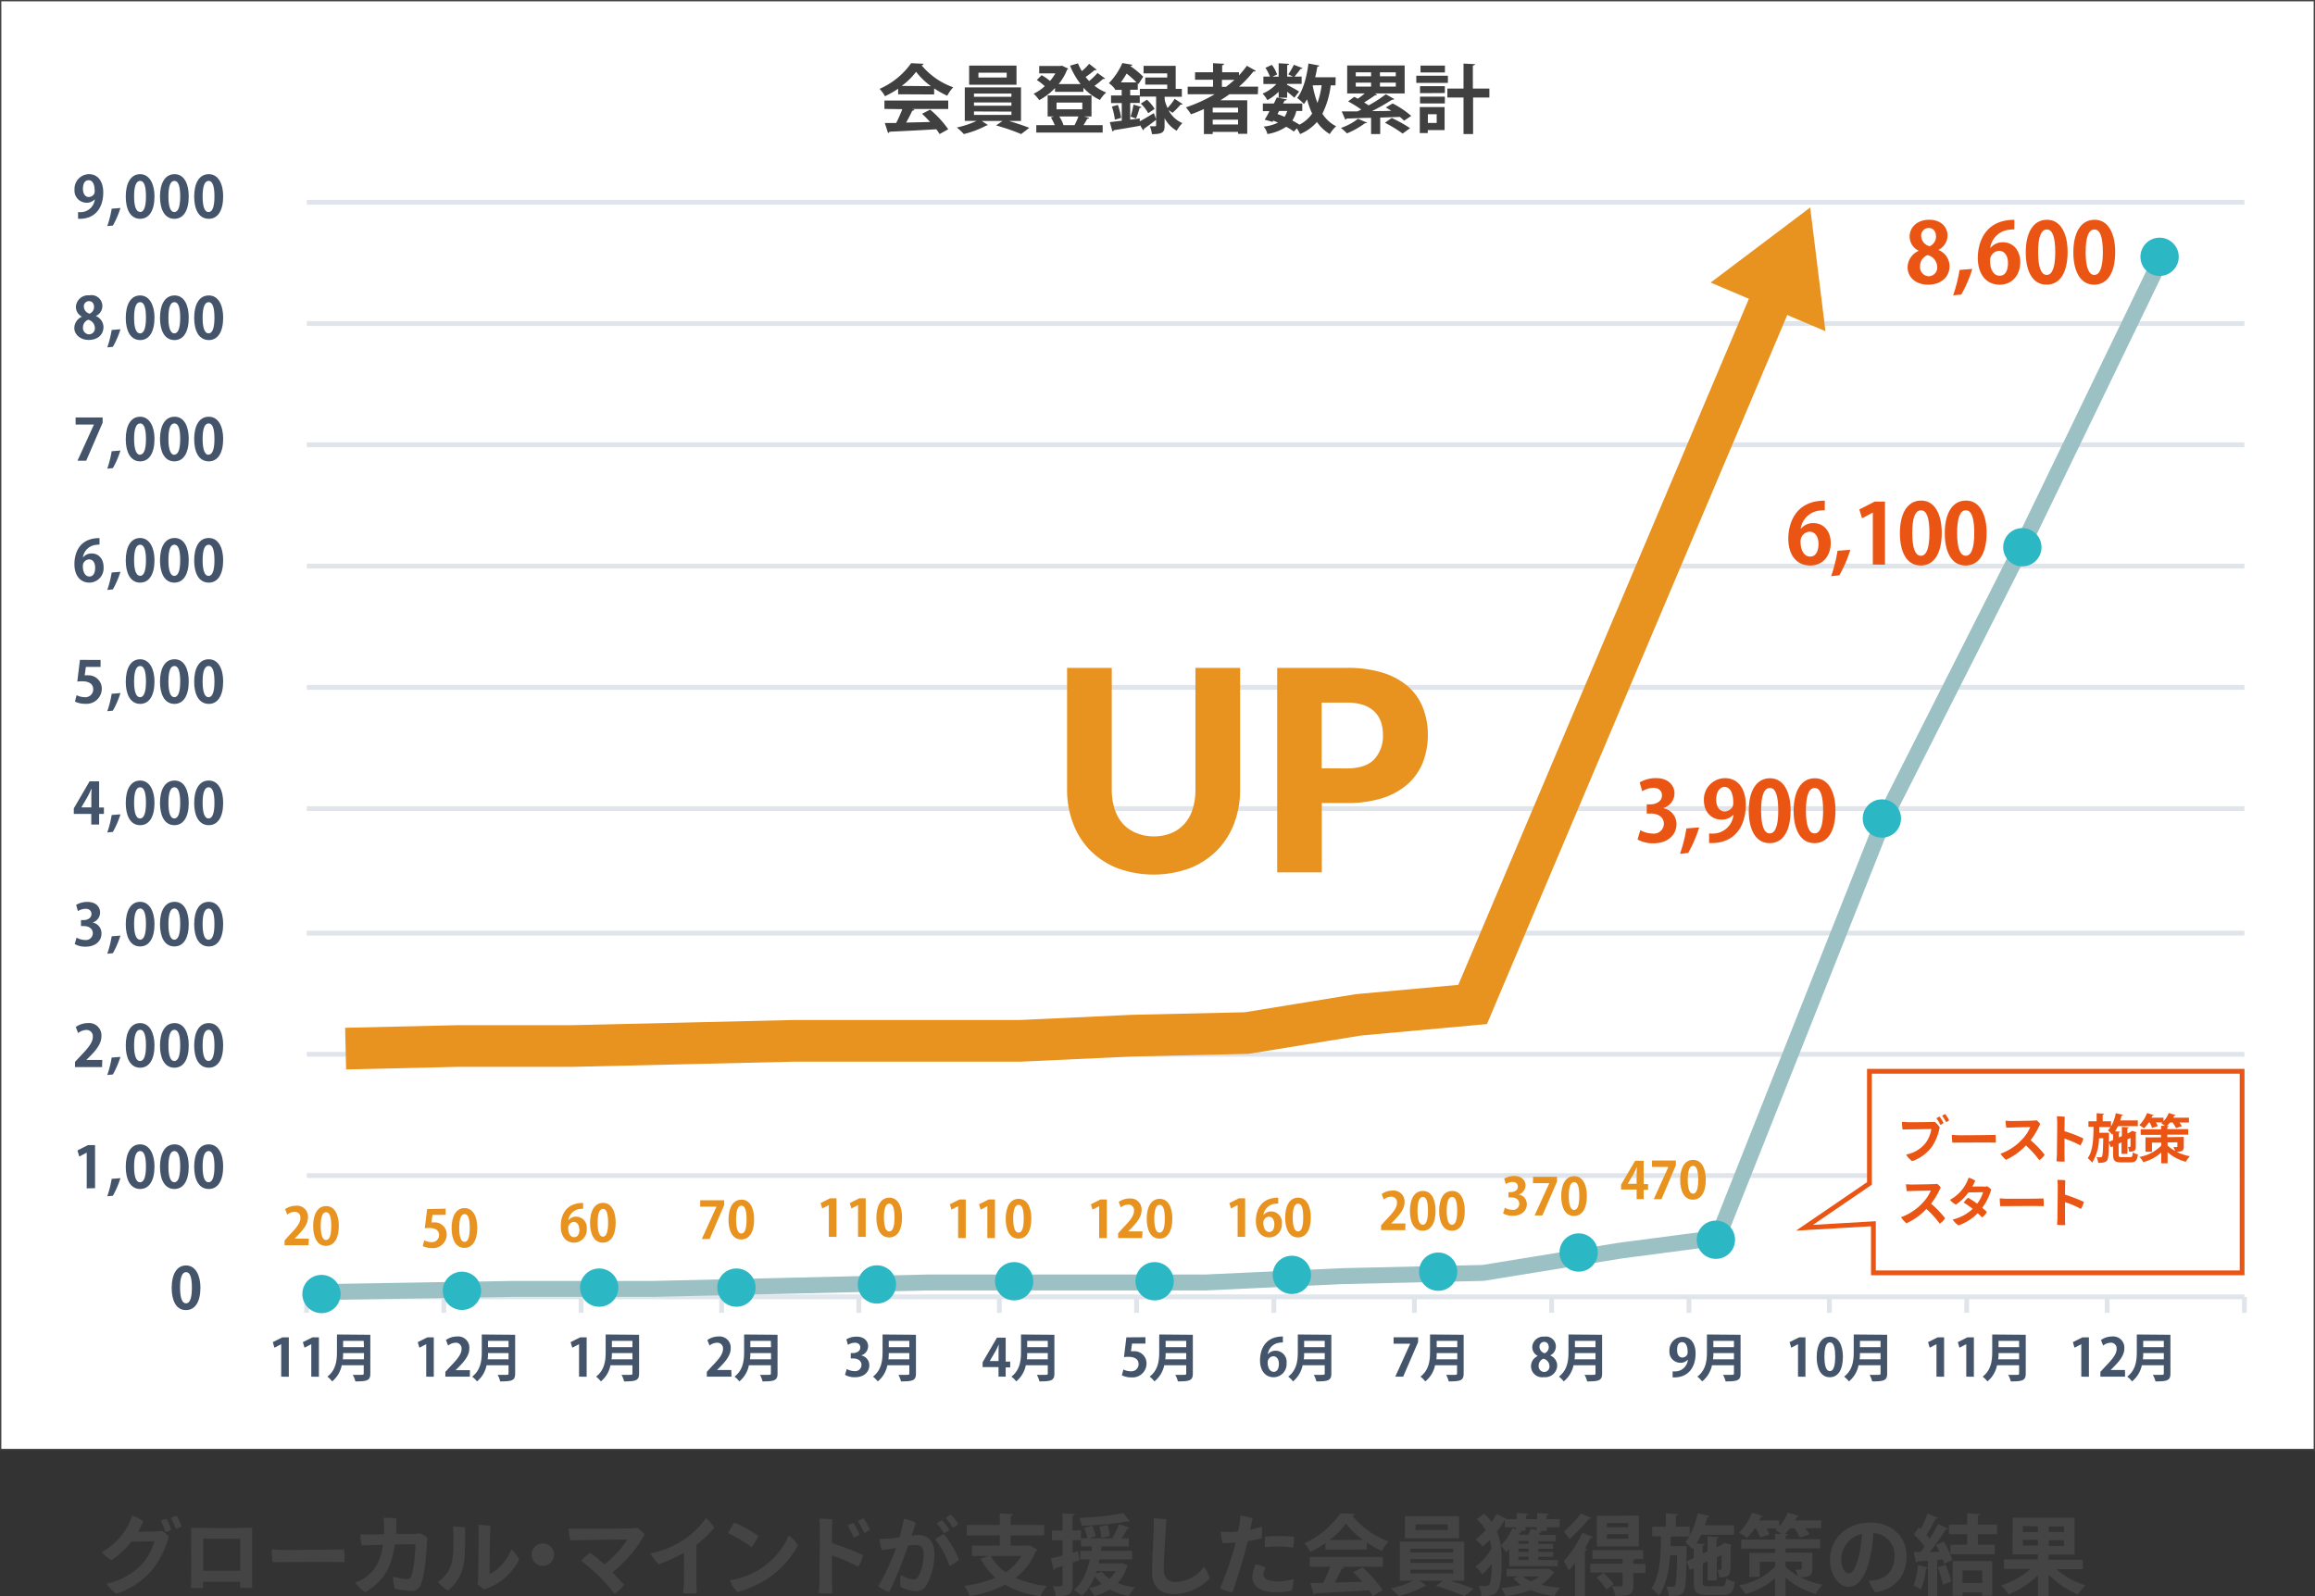 <svg xmlns="http://www.w3.org/2000/svg" viewBox="0 0 483.4 333.39"><rect x="0" y="0" width="483.4" height="333.39" fill="#333333" stroke="none"/><defs><style>.cls-1{isolation:isolate;}.cls-2{fill:#444;}.cls-14,.cls-3{fill:#fff;}.cls-3{stroke:#444;stroke-width:0.28px;}.cls-4,.cls-5,.cls-6,.cls-8{fill:none;}.cls-4{stroke:#e0e5eb;}.cls-4,.cls-5{stroke-linejoin:round;}.cls-5{stroke:#9bc1c4;stroke-linecap:round;stroke-width:3.33px;}.cls-13,.cls-6{stroke:#e8921f;}.cls-6{stroke-width:8.7px;}.cls-13,.cls-7{fill:#e8921f;}.cls-9{fill:#2cb7c4;}.cls-10{fill:#ea5514;}.cls-11{fill:#44546a;}.cls-12{fill:#404040;}.cls-13,.cls-14{stroke-miterlimit:10;}.cls-13{stroke-width:0.62px;}.cls-14{stroke:#ea5514;}</style></defs><g id="レイヤー_2" data-name="レイヤー 2"><g id="フッター"><g id="グローカル_マインドが支援した会員獲得施策の結果" data-name="グローカル マインドが支援した会員獲得施策の結果" class="cls-1"><g class="cls-1"><path class="cls-2" d="M32.56,319.85a7,7,0,0,0,1.27-.12,6.15,6.15,0,0,1,1.4,1.22,19,19,0,0,1-3.25,6.7,16.71,16.71,0,0,1-7.63,5.21,6.75,6.75,0,0,1-2.11-2.08,13.88,13.88,0,0,0,7.18-3.86,11.05,11.05,0,0,0,2.8-5L27.4,322a16.72,16.72,0,0,1-4.08,3.84,5.59,5.59,0,0,1-2.05-1.65,13.77,13.77,0,0,0,6.33-7.57,6.16,6.16,0,0,1,2.31,1.13,13.36,13.36,0,0,1-1.08,2.18c3.17,0,3.73-.07,3.73-.07Zm2.2-2.63a12,12,0,0,1,1,2.29,3.21,3.21,0,0,1-1.22.47,11.28,11.28,0,0,0-1-2.32A5.94,5.94,0,0,1,34.76,317.22Zm3.16,1.63a3.7,3.7,0,0,1-1.22.46,12.57,12.57,0,0,0-1-2.26,6.08,6.08,0,0,1,1.19-.45A10.48,10.48,0,0,1,37.92,318.85Z"/><path class="cls-2" d="M50.94,319.09l1.71,0c0,1.41,0,1.85,0,1.85,0,2.49,0,7.33,0,9.44,0,.36,0,1.08,0,1.28-.68,0-1.65,0-2.53,0,0,0,0-.24,0-1.28v0c-1.85,0-5.64,0-7.72,0l0,1.32c-.72,0-1.87,0-2.55,0,0-.29,0-1,.06-1.45.05-2.54,0-7.35,0-9.58,0,0,0-.46,0-1.54,1.28,0,1.72,0,1.72,0v0c.82,0,6.73.07,9.29,0Zm-.78,9v-6.7c-1.14,0-6,0-7.72,0v6.7Z"/><path class="cls-2" d="M59.68,323.73c4.1,0,10.05-.07,12.15-.11a15.72,15.72,0,0,1,.09,2.67c-2.76-.11-12.53,0-15,0a17.87,17.87,0,0,1-.18-2.71C57.34,323.66,58.7,323.73,59.68,323.73Z"/><path class="cls-2" d="M80.21,320.44c0-.46,0-.92,0-1.39a19.61,19.61,0,0,0-.14-2,14.16,14.16,0,0,1,2.69.08c0,1.17,0,2.27-.11,3.25,1.84,0,3.53,0,3.82,0a6.59,6.59,0,0,0,1.3-.11,4.58,4.58,0,0,1,1.46.95c0,.29-.07.9-.09,1.13-.11,2.16-.44,6.77-1.32,8.71a2,2,0,0,1-2.12,1.23,20.77,20.77,0,0,1-3.25-.46,7.19,7.19,0,0,1-.35-2.52,16.32,16.32,0,0,0,2.61.53c.61,0,.9-.09,1.12-.57.57-1.23.9-4.83.91-6.73l-4.31.05c-.75,5.51-2.86,8-6.15,9.95a6.37,6.37,0,0,1-2.12-2,7.77,7.77,0,0,0,1.57-.68c2.4-1.45,3.75-3.68,4.26-7.19l-4.44.09a7.76,7.76,0,0,1-.29-2.3c.78,0,1.81.09,2.56.07Z"/><path class="cls-2" d="M94.69,321.21a16.08,16.08,0,0,0-.14-2.36,20.18,20.18,0,0,1,2.57.18c0,6.72.3,9.77-3.53,13.16a7.6,7.6,0,0,1-2.17-1.78,5.89,5.89,0,0,0,1.22-1C94.56,327.47,94.69,325.38,94.69,321.21Zm5,9.68a5.3,5.3,0,0,0,.15-1.17c0-1.67.13-6.83.09-9.61,0-.6,0-1.17-.07-1.63a21.57,21.57,0,0,1,2.56.24c-.11,1.34-.2,8.1-.2,10,1.7-.62,3.6-2.69,4.57-5.12a7.72,7.72,0,0,1,1.63,2.12,12.31,12.31,0,0,1-6.46,5.95,8.78,8.78,0,0,0-.82.33A12.44,12.44,0,0,1,99.74,330.89Z"/><path class="cls-2" d="M115.69,324.72a2.34,2.34,0,1,1-2.34-2.34A2.36,2.36,0,0,1,115.69,324.72Z"/><path class="cls-2" d="M127.89,328.4c1,1.08,2.1,2.23,2.4,2.6a6.77,6.77,0,0,1-2,1.86,33.14,33.14,0,0,0-3.35-3.78,36.58,36.58,0,0,0-3.6-3.11,11,11,0,0,1,1.92-1.65,36.91,36.91,0,0,1,2.94,2.43,20.1,20.1,0,0,0,4.78-5.18c-2,0-10.34.1-11.89.15a19.06,19.06,0,0,1-.37-2.43c.71,0,1.5,0,2.18,0,1.31,0,9.53,0,11-.07a11.3,11.3,0,0,0,1.26-.11,8.4,8.4,0,0,1,1.46,1.39A26.68,26.68,0,0,1,127.89,328.4Z"/><path class="cls-2" d="M145.43,322.64c0,5.3,0,8,0,8,0,.62.06,1.57.08,2.12a15,15,0,0,1-2.84,0c0-.47.09-1.15.13-2.09.05-1.66.07-3.65,0-6.34a32.21,32.21,0,0,1-5.21,2.38,8.79,8.79,0,0,1-1.77-2.24,20.21,20.21,0,0,0,6.66-2.67,17,17,0,0,0,4.9-4.72,7.86,7.86,0,0,1,1.77,2A20.86,20.86,0,0,1,145.43,322.64Z"/><path class="cls-2" d="M158.34,320.82a9.38,9.38,0,0,1-1.42,2.33,28.63,28.63,0,0,0-4.89-2.93,23.9,23.9,0,0,1,1.32-2.21A26.69,26.69,0,0,1,158.34,320.82Zm-.29,7.29a15.76,15.76,0,0,0,6.68-7.41,7.23,7.23,0,0,1,1.88,2.08,19.34,19.34,0,0,1-7.22,7.5,23.29,23.29,0,0,1-5.4,2.25,6.63,6.63,0,0,1-1.61-2.47A16.67,16.67,0,0,0,158.05,328.11Z"/><path class="cls-2" d="M173.71,322.31a56.93,56.93,0,0,1,6.51,2.5,8.4,8.4,0,0,1-1,2.44,34.33,34.33,0,0,0-5.51-2.36v5.59c0,.53.05,1.58.09,2.35a14.79,14.79,0,0,1-2.82-.1c.06-.58.11-1.55.13-2.32,0-1.68.09-9.33.09-10.77,0-.68,0-1.63-.13-2.44a18.74,18.74,0,0,1,2.73.15C173.74,318,173.71,320,173.71,322.31Zm4.55-1.19a25.22,25.22,0,0,0-1.28-2.49,5.79,5.79,0,0,1,1.21-.55,15.23,15.23,0,0,1,1.3,2.43A3.93,3.93,0,0,1,178.26,321.12Zm3.41-1.61a4.42,4.42,0,0,1-1.23.64,18.53,18.53,0,0,0-1.32-2.45,7.43,7.43,0,0,1,1.21-.59A18.16,18.16,0,0,1,181.67,319.51Z"/><path class="cls-2" d="M195.11,324.39A13.27,13.27,0,0,1,193.5,331a2.47,2.47,0,0,1-2.29,1.34,7.86,7.86,0,0,1-3.11-.85,7.4,7.4,0,0,1,0-2.52,6.5,6.5,0,0,0,2.56.93,1.06,1.06,0,0,0,1.09-.62,9.77,9.77,0,0,0,1.12-4.7c0-1.39-.6-1.9-1.76-1.9a10.07,10.07,0,0,0-1.48.18,89.26,89.26,0,0,1-3.93,9.64,6.82,6.82,0,0,1-2.31-1.17,47.67,47.67,0,0,0,3.72-8c-.94.16-1.94.32-2.93.44a7.49,7.49,0,0,1-.53-2.35,16.1,16.1,0,0,0,2.18-.09c.55,0,1.26-.14,2-.25a35.93,35.93,0,0,0,.91-3.86,8.54,8.54,0,0,1,2.49.85c-.2.65-.49,1.49-.9,2.68a11.12,11.12,0,0,1,1.5-.11C193.61,320.59,195.11,321.83,195.11,324.39Zm5.14,1.39a5.66,5.66,0,0,1-2,1.26,17.22,17.22,0,0,0-3-5.5,11,11,0,0,1,1.83-1.1A19.37,19.37,0,0,1,200.25,325.78Zm-3.15-5.54a10.75,10.75,0,0,0-1.48-2,4.12,4.12,0,0,1,1.1-.7,13.32,13.32,0,0,1,1.52,2A4.39,4.39,0,0,1,197.1,320.24Zm1.87-1.17a12.14,12.14,0,0,0-1.5-2,6,6,0,0,1,1.1-.71,11.77,11.77,0,0,1,1.53,2A5,5,0,0,1,199,319.07Z"/><path class="cls-2" d="M215,322.76l1.63.94a.64.64,0,0,1-.35.29,13,13,0,0,1-4.2,5.58,21.54,21.54,0,0,0,6.56,1.68,10.29,10.29,0,0,0-1.41,2.14,19.69,19.69,0,0,1-7.37-2.39,23.94,23.94,0,0,1-7.35,2.36,8.53,8.53,0,0,0-1.21-2.13,25.47,25.47,0,0,0,6.57-1.68,13.9,13.9,0,0,1-3.11-4l1.64-.56h-3.44v-2.16h5.8V320.7h-6.88v-2.18h6.88V316.1l2.8.15c0,.18-.16.29-.51.37v1.9h7v2.18h-7v2.14h3.57Zm-8.1,2.24a9.89,9.89,0,0,0,3.11,3.4,9.85,9.85,0,0,0,3.24-3.4Z"/><path class="cls-2" d="M234.3,326.48l1.19.49a.51.51,0,0,1-.18.28,8.48,8.48,0,0,1-1.92,3.4,15.1,15.1,0,0,0,3.62.9,8,8,0,0,0-1.28,1.81,13.73,13.73,0,0,1-3.95-1.38,11.1,11.1,0,0,1-3.26,1.36,6.09,6.09,0,0,0-1.17-1.61,11.37,11.37,0,0,0,2.73-.92,7.91,7.91,0,0,1-1.48-1.63,10.67,10.67,0,0,1-2.69,4.12,13,13,0,0,0-1.65-1.21c1.66-1.37,2.69-3.64,3.31-6.4h-2v-1.77h2.34c.06-.3.09-.61.13-.92h-2.32v-1.32H224v2.64l1.11-.31.28,1.86-1.39.48V331c0,2-.74,2.41-3.54,2.41a7.65,7.65,0,0,0-.6-2.1l1,0c1,0,1,0,1-.35v-3.88l-1.56.52a.34.34,0,0,1-.31.32l-.56-2.41c.67-.15,1.51-.37,2.43-.6v-3.21h-2.2v-2h2.2V316.1l2.56.13c0,.19-.15.29-.47.35v3.07h1.79v1.65h1.33a9.93,9.93,0,0,0-.71-2.14l1.63-.49a9.2,9.2,0,0,1,.82,2.17l-1.39.46h5.23l-.36-.15a15.87,15.87,0,0,0,1.39-2.8l2.21.77c-.07.15-.24.2-.49.2a17.92,17.92,0,0,1-1.23,2h1.54V323h-5.67c0,.31-.09.62-.13.92h6.49v1.77h-6.82c-.05.29-.13.57-.18.84H234Zm1.61-8.71a.84.84,0,0,1-.47,0,63.39,63.39,0,0,1-9.59.9,6.14,6.14,0,0,0-.49-1.63,60.08,60.08,0,0,0,9.24-1ZM229,328.14c-.07.19-.13.37-.2.55l1.32-.4a5.36,5.36,0,0,0,1.55,1.48,5.38,5.38,0,0,0,1.28-1.63Zm2.25-9.6a8.22,8.22,0,0,1,.49,2.27l-1.77.38a9.66,9.66,0,0,0-.4-2.32Z"/><path class="cls-2" d="M243.56,317.37c-.06.8-.55,7.88-.55,10.39,0,1.94,1,2.67,2.49,2.67a7.47,7.47,0,0,0,5.92-3.22,9.12,9.12,0,0,1,1.17,2.47,10.57,10.57,0,0,1-7.3,3.27c-2.81,0-4.72-1.39-4.72-4.48,0-2.52.32-7.7.33-9.33a18.6,18.6,0,0,0,0-2A17,17,0,0,1,243.56,317.37Z"/><path class="cls-2" d="M256.49,320a19.1,19.1,0,0,0,2.05-.11c0-.25.09-.49.12-.67a18.31,18.31,0,0,0,.33-2.67,13.52,13.52,0,0,1,2.58.58l-.53,2.38a14.31,14.31,0,0,0,2.42-.64,10.75,10.75,0,0,1,0,2.41,22.39,22.39,0,0,1-2.91.61c-.16.69-.35,1.39-.51,2-.75,2.76-1.89,6.49-2.69,8.67a8.35,8.35,0,0,1-2.6-.82,67.82,67.82,0,0,0,3-8.51c.09-.37.18-.71.27-1.06-.89.07-1.82.13-2.74.15a12.06,12.06,0,0,1-.37-2.44,11.62,11.62,0,0,0,1.58.09Zm10.15,10.32a12,12,0,0,0,3.46-.51,7.85,7.85,0,0,1-.39,2.42,14.46,14.46,0,0,1-3.36.34c-3.2,0-4.85-1.31-4.85-3.22a6.68,6.68,0,0,1,.71-2.61,6.9,6.9,0,0,1,2.09.73,2.77,2.77,0,0,0-.48,1.41C263.82,329.68,264.57,330.28,266.64,330.28Zm.6-9.49a25.51,25.51,0,0,1,3,.18,11.72,11.72,0,0,1-.24,2.25,18,18,0,0,0-2.85-.26,20.84,20.84,0,0,0-3,.19,15.38,15.38,0,0,1,0-2.23,24.13,24.13,0,0,1,3-.13Z"/><path class="cls-2" d="M276.77,323.66v-1.35a24,24,0,0,1-3.15,1.83,7.93,7.93,0,0,0-1.28-1.8,18.26,18.26,0,0,0,7.54-6.25l3,.14a.54.54,0,0,1-.47.37,17.43,17.43,0,0,0,7.55,5.36,9.85,9.85,0,0,0-1.42,2,22.14,22.14,0,0,1-3.13-1.79v1.48Zm-3.27,3.57v-2.05h15.27v2.05h-8.6l.55.18c-.07.15-.25.22-.55.22a29.3,29.3,0,0,1-1.46,2.91l5.76-.15a24.36,24.36,0,0,0-1.92-2l1.94-1a23.91,23.91,0,0,1,4.23,4.74l-2.05,1.24a14.31,14.31,0,0,0-.79-1.2c-4.13.25-8.38.47-11.18.6a.36.36,0,0,1-.34.29l-.77-2.41c.77,0,1.68,0,2.7-.06a28,28,0,0,0,1.47-3.36Zm11.12-5.58a17.26,17.26,0,0,1-3.57-3.42,16.57,16.57,0,0,1-3.4,3.42Z"/><path class="cls-2" d="M305.75,330.15h-2.91c1.72.52,3.6,1.19,4.88,1.69l-1.94,1.55a48.9,48.9,0,0,0-5.94-2.14l1.53-1.1h-5l1.46,1a.57.57,0,0,1-.36.13,22,22,0,0,1-5.4,2.09,16,16,0,0,0-1.67-1.6,20.76,20.76,0,0,0,4.72-1.61h-2.81V322h13.43Zm-1.08-13.48v4.63H293.36v-4.63Zm-10.16,6.81v.78h8.95v-.78Zm0,2.17v.79h8.95v-.79Zm0,2.2v.8h8.95v-.8Zm7.81-8.27v-1.19h-6.75v1.19Z"/><path class="cls-2" d="M314.16,317.51a16.82,16.82,0,0,1-1.6,2.38,10.69,10.69,0,0,1,.81,2.91,22.83,22.83,0,0,1,.2,3.33c0,2.6-.16,5.2-1,6.33a1.79,1.79,0,0,1-1.11.73,5.87,5.87,0,0,1-1.54.17c-.2,0-.42,0-.62,0a4.38,4.38,0,0,0-.53-2.11c.42,0,.78,0,1.08,0a4.8,4.8,0,0,0,.58,0,.8.8,0,0,0,.57-.31c.35-.46.49-2.27.51-4.32a15.6,15.6,0,0,1-2,2.24,7.7,7.7,0,0,0-1.42-1.65,12,12,0,0,0,3.34-3.73,11.6,11.6,0,0,0-.36-1.81c-.48.47-1,.93-1.47,1.33a9.56,9.56,0,0,0-1.48-1.43,13.69,13.69,0,0,0,2.09-2,10.2,10.2,0,0,0-1.85-2.27l1.52-1.15a12.81,12.81,0,0,1,1.61,1.75,17.85,17.85,0,0,0,1-1.66l2.19,1.06h2v-1.28l2.43.15c0,.16-.14.25-.45.32v.81h2.32v-1.28l2.47.15c0,.16-.15.25-.48.32v.81h2.71V319h-2.71v.75h-1.64l.67.16c0,.13-.2.2-.43.2a4.93,4.93,0,0,1-.28.48h3.57v1.3h-3.66v.6h3.11v1h-3.11v.66h3.13v1h-3.13v.68h4.1v1.3H315.14v-3.61c-.22.24-.44.48-.65.68a11.18,11.18,0,0,0-1.12-1.39,11,11,0,0,0,2.43-3.64l.77.27V319h-2.34v-1.45Zm10.41,10.85a.56.56,0,0,1-.28.24A7.62,7.62,0,0,1,321.8,331a23.46,23.46,0,0,0,4,.61,6.73,6.73,0,0,0-1.21,1.73,18.31,18.31,0,0,1-5-1.22,22.76,22.76,0,0,1-5.23,1.24,6.76,6.76,0,0,0-.94-1.68,24.83,24.83,0,0,0,4.12-.66,8.3,8.3,0,0,1-1.52-1.37l1.14-.4H314.6v-1.56H323l.33-.05Zm-5.4-6.51h-2.12v.6h2.12Zm0,1.63h-2.12v.66h2.12Zm0,1.66h-2.12v.68h2.12Zm-.62-6.18v.75h-1.21l.51.18c-.05.13-.22.2-.44.17-.07.16-.16.33-.25.49h2c.18-.42.36-.88.47-1.23l1.23.3V319ZM318,329.28a6.44,6.44,0,0,0,1.66,1,7,7,0,0,0,1.72-1Z"/><path class="cls-2" d="M328.9,326.46c-.44.57-.88,1.08-1.32,1.55a20.78,20.78,0,0,0-1.06-1.95,21.49,21.49,0,0,0,3.88-5.91l2.27.89a.55.55,0,0,1-.52.19c-.36.71-.77,1.46-1.2,2.17l.47.17c-.05.15-.18.27-.47.31v9.48H328.9Zm3.42-9.42a.46.46,0,0,1-.5.16,31.75,31.75,0,0,1-4.13,4.28,14.79,14.79,0,0,0-1.15-1.61,17.73,17.73,0,0,0,3.55-3.77Zm11.27,9.64v1.86h-2.53v2.64c0,1.94-.86,2.16-3.77,2.16a7.84,7.84,0,0,0-.67-2c.77,0,1.64,0,1.88,0s.33-.09.33-.3v-2.58h-6.77v-1.86h6.77v-1h-6.31v-1.83h10.61v1.83H341.5a.62.62,0,0,1-.44.2v.81ZM335.43,332a13.18,13.18,0,0,0-2.05-2.47l1.44-1a15.28,15.28,0,0,1,2.16,2.36Zm6.79-15.46V323h-8.79v-6.39ZM340,319v-.91h-4.46V319Zm0,2.38v-.93h-4.46v.93Z"/><path class="cls-2" d="M355.55,330.45c0,.75.13.86,1.06.86h2.85c.72,0,.86-.26,1-1.63a5.53,5.53,0,0,0,1.78.71c-.24,2.12-.82,2.75-2.56,2.75h-3.22c-2.23,0-2.8-.59-2.8-2.67v-2.91l-.77.36-.75-1.81,1.52-.69v-2.18l-.29.33a11.68,11.68,0,0,0-1.5-1.48,7.16,7.16,0,0,0,.87-1.16h-3.86l-.05,2h2.29l1.07,0c0,.18,0,.42,0,.65-.09,6.06-.19,8.24-.66,8.9-.57.86-1.3.86-3.09.86a5.29,5.29,0,0,0-.53-2,10.61,10.61,0,0,0,1.33.07.52.52,0,0,0,.53-.29c.24-.37.35-1.94.42-6.28h-1.46c-.22,3.22-.81,6.28-2.36,8.44a6.27,6.27,0,0,0-1.56-1.52c1.83-2.52,2-6.62,2-10.89H345v-2h2.84v-2.78l2.58.15c0,.16-.15.27-.48.33v2.3h2.89v1.8a15.35,15.35,0,0,0,1.65-4.61l2.48.6c-.05.16-.21.24-.47.24-.15.56-.31,1.13-.49,1.68h6.09v2h-6.88a12.73,12.73,0,0,1-1,1.82l1.8.09c0,.18-.15.27-.46.33v1.68l1-.48V320.9l2.36.13c0,.16-.14.27-.46.32v1.82l.92-.42h0l.73-.52c.48.17.95.31,1.52.52a.39.39,0,0,1-.24.25c0,2.6,0,4.45-.07,5-.07,1.45-1.3,1.47-2.32,1.47a5,5,0,0,0-.39-1.59h.61c.16,0,.23,0,.27-.27s0-1.13,0-2.82l-1,.5v4.83h-1.9v-4l-1,.48Z"/><path class="cls-2" d="M378.45,324.32v3.29c0,1.3-.39,1.83-2.49,1.83a17,17,0,0,0,4.61,1.54,8.48,8.48,0,0,0-1.41,1.92,15.48,15.48,0,0,1-6.31-3.39v3.85h-2.2v-3.72a15.33,15.33,0,0,1-6.2,3.3,9.14,9.14,0,0,0-1.33-1.82,13.67,13.67,0,0,0,7.53-3.91v-1h-3.2v3.15h-2.17v-5h5.37v-.88h-7.06v-1.92h7.06v-1.21l1.32.06a11.16,11.16,0,0,0-1.26-.85l.4-.32h-2.25a6.17,6.17,0,0,1,.62,1.28l-1.94.62a10,10,0,0,0-.87-1.9h-.26a13.49,13.49,0,0,1-1.63,2,10.57,10.57,0,0,0-1.66-1.09,11.65,11.65,0,0,0,2.7-4.21l2.33.75a.44.44,0,0,1-.48.18c-.09.22-.22.46-.33.7h4.17v1.22a9.06,9.06,0,0,0,1.8-2.85l2.34.71a.39.39,0,0,1-.44.2c-.11.24-.24.48-.37.72h5.46v1.63H377a10.65,10.65,0,0,1,.86,1.29l-2,.65a14.38,14.38,0,0,0-1.19-1.94h-.9a9.06,9.06,0,0,1-1.09,1.2l.66,0c0,.2-.15.29-.48.37v.71h7.21v1.92h-7.21v.88Zm-5.6,1.86v1.08a11.51,11.51,0,0,0,2.58,1.91,7.11,7.11,0,0,0-.57-1.34c1.37.06,1.37,0,1.37-.22v-1.43Z"/><path class="cls-2" d="M398.11,325.05c0,4-2.23,6.84-6.51,7.52a7.13,7.13,0,0,1-1.34-2.4,8.81,8.81,0,0,0,1.72-.24c1.94-.43,3.62-1.93,3.62-4.9a4.59,4.59,0,0,0-4.41-4.81,30.48,30.48,0,0,1-.69,5c-.84,3.63-2.16,6.22-4.56,6.22-1.94,0-3.82-2.5-3.82-5.63,0-4.47,3.55-7.8,8.38-7.8C394.84,318,398.11,320.77,398.11,325.05Zm-9.9-.29a27.41,27.41,0,0,0,.59-4.37,5.47,5.47,0,0,0-4.32,5.26c0,1.94.84,3,1.54,3C386.91,328.65,387.65,327.15,388.21,324.76Z"/><path class="cls-2" d="M405,324.1a13.32,13.32,0,0,0-.73-1.41l1.59-.71a15.34,15.34,0,0,1,1.8,3.86l-1.7.78a8.8,8.8,0,0,0-.26-.86l-1.19.08v7.52h-1.94v-5.93c-.05.11-.18.18-.4.16a15.8,15.8,0,0,1-1.06,4.38,13,13,0,0,0-1.54-.77,15.52,15.52,0,0,0,.9-4.3l2.1.49V326c-.82,0-1.57.09-2.18.1a.38.38,0,0,1-.33.28l-.43-2.2H401c.29-.36.58-.75.87-1.15a15.54,15.54,0,0,0-2.21-2.51l1-1.5.41.35a21.72,21.72,0,0,0,1.4-3.24l2.2.9a.49.49,0,0,1-.49.18,33.61,33.61,0,0,1-1.89,3.39,7.22,7.22,0,0,1,.66.78c.66-1.06,1.28-2.14,1.74-3.07l2.1,1a.61.61,0,0,1-.53.2,43.18,43.18,0,0,1-3.33,4.69Zm1.25,2.71a26,26,0,0,1,1.19,3.55l-1.74.62a22.52,22.52,0,0,0-1.1-3.62ZM417,320.44H413v2.2h3.53v2h-9.24v-2h3.48v-2.2h-3.81v-2h3.81v-2.34l2.74.15c0,.18-.16.31-.51.35v1.84H417Zm-9.26,12.88v-7.26H416v7.26h-2.1v-.71H409.8v.71Zm6.15-5.31H409.8v2.64h4.13Z"/><path class="cls-2" d="M434.91,327.74h-5.53a17.58,17.58,0,0,0,6.08,3.4,10.25,10.25,0,0,0-1.56,1.91,19.11,19.11,0,0,1-6.13-4.18v4.49h-2.23V329a17.76,17.76,0,0,1-6.13,4,10.35,10.35,0,0,0-1.53-1.87,16.82,16.82,0,0,0,6.11-3.42h-5.53v-2h7.08v-1.06h-5.28V317h12.95v7.72h-5.44v1.06h7.14Zm-12.5-9V320h3.13v-1.18Zm0,4.07h3.13v-1.19h-3.13ZM431,320v-1.18h-3.19V320Zm0,2.89v-1.19h-3.19v1.19Z"/></g></g><rect class="cls-3" x="0.14" y="0.14" width="483.12" height="302.62"/><path class="cls-4" d="M64.06,42.24h404.6M64.06,67.57h404.6M64.06,92.9h404.6M64.06,118.23h404.6M64.06,143.56h404.6M64.06,168.89h404.6m-404.6,26h404.6M64.06,220.21h404.6M64.06,245.54h404.6"/><line class="cls-4" x1="64.06" y1="270.87" x2="468.66" y2="270.87"/><path class="cls-4" d="M468.66,270.87v3.34M440,270.87v3.34m-29.33-3.34v3.34M382,270.87v3.34m-29.33-3.34v3.34M324,270.87v3.34m-28.66-3.34v3.34M266,270.87v3.34m-28.67-3.34v3.34m-28.66-3.34v3.34m-29.33-3.34v3.34m-28.66-3.34v3.34m-29.33-3.34v3.34m-28.66-3.34v3.34m-28.66-3.34v3.34"/><polyline class="cls-5" points="67.13 269.87 107.05 269.21 136.38 269.21 165.04 268.54 193.7 267.87 223.03 267.87 251.7 267.87 280.36 266.54 309.69 265.87 338.35 261.21 358.68 258.54 393.34 171.22 422 114.56 451.33 53.9"/><polyline class="cls-6" points="72.17 219.02 95.49 218.48 119.34 218.48 142.66 217.94 165.97 217.39 189.83 217.39 213.15 217.39 236.46 216.31 260.32 215.77 283.64 211.97 307.5 209.8 370.68 60.59"/><polygon class="cls-7" points="381.18 69.18 377.99 43.34 357.2 59.02 381.18 69.18"/><rect class="cls-8" x="63.39" y="41.57" width="405.27" height="229.3"/><circle class="cls-9" cx="67.13" cy="270.28" r="4"/><circle class="cls-9" cx="96.46" cy="269.61" r="4"/><circle class="cls-9" cx="125.12" cy="268.94" r="4"/><circle class="cls-9" cx="153.78" cy="268.94" r="4"/><circle class="cls-9" cx="183.11" cy="268.28" r="4"/><circle class="cls-9" cx="211.77" cy="267.61" r="4"/><circle class="cls-9" cx="241.1" cy="267.61" r="4"/><circle class="cls-9" cx="269.76" cy="266.28" r="4"/><circle class="cls-9" cx="300.31" cy="265.61" r="4"/><circle class="cls-9" cx="329.64" cy="261.61" r="4"/><circle class="cls-9" cx="358.3" cy="258.94" r="4"/><circle class="cls-9" cx="392.96" cy="170.96" r="4"/><circle class="cls-9" cx="422.29" cy="114.3" r="4"/><circle class="cls-9" cx="450.95" cy="53.64" r="4"/><path class="cls-7" d="M64.42,260.1h-5v-1l.89-1c1.53-1.58,2.42-2.61,2.42-3.7a1.17,1.17,0,0,0-1.25-1.29,2.72,2.72,0,0,0-1.51.58l-.44-1.13a3.93,3.93,0,0,1,2.27-.72,2.28,2.28,0,0,1,2.51,2.41c0,1.43-1,2.6-2.14,3.79l-.67.66v0h3Z"/><path class="cls-7" d="M65.39,256.09c0-2.45.91-4.18,2.72-4.18s2.64,1.88,2.64,4.12c0,2.66-1,4.19-2.69,4.19C66.18,260.22,65.39,258.34,65.39,256.09ZM68.08,259c.73,0,1.09-1,1.09-2.91s-.33-2.9-1.08-2.9-1.12,1-1.12,2.9.4,2.91,1.1,2.91Z"/><path class="cls-7" d="M93.05,252.45v1.3H90.31l-.21,1.58a2.15,2.15,0,0,1,.45,0,2.49,2.49,0,0,1,2.73,2.53,2.85,2.85,0,0,1-3.09,2.82,4.27,4.27,0,0,1-1.92-.42l.31-1.19a3.5,3.5,0,0,0,1.53.37A1.47,1.47,0,0,0,91.69,258c0-1-.72-1.51-2.08-1.51a7.9,7.9,0,0,0-.91.05l.49-4Z"/><path class="cls-7" d="M94.3,256.51c0-2.45.91-4.18,2.72-4.18s2.64,1.88,2.64,4.12c0,2.66-1,4.19-2.69,4.19C95.09,260.64,94.3,258.76,94.3,256.51ZM97,259.39c.72,0,1.09-1,1.09-2.91s-.33-2.9-1.08-2.9-1.12,1-1.12,2.9.39,2.91,1.1,2.91Z"/><path class="cls-7" d="M118.71,254.84a2,2,0,0,1,1.6-.72,2.27,2.27,0,0,1,2.21,2.56,2.68,2.68,0,0,1-2.63,2.87c-1.82,0-2.8-1.46-2.8-3.43s.83-4.87,4.67-4.87v1.22a6.21,6.21,0,0,0-.69.05,2.7,2.7,0,0,0-2.39,2.32Zm2.24,1.92c0-.85-.41-1.54-1.14-1.54a1.24,1.24,0,0,0-1.16,1.31c0,1.05.45,1.88,1.23,1.88S121,257.66,121,256.76Z"/><path class="cls-7" d="M123.21,255.42c0-2.45.91-4.18,2.72-4.18s2.63,1.88,2.63,4.12c0,2.67-1,4.19-2.69,4.19C124,259.55,123.21,257.67,123.21,255.42Zm2.69,2.88c.72,0,1.08-1,1.08-2.91s-.33-2.9-1.07-2.9-1.12,1-1.12,2.9.39,2.91,1.1,2.91Z"/><path class="cls-7" d="M146.22,250.7h5v1l-3.05,7.09h-1.62l3.06-6.75v0h-3.41Z"/><path class="cls-7" d="M152.12,254.76c0-2.46.9-4.19,2.72-4.19s2.63,1.88,2.63,4.12c0,2.67-1,4.19-2.69,4.19C152.91,258.88,152.12,257,152.12,254.76Zm2.68,2.88c.73,0,1.09-1,1.09-2.92s-.33-2.9-1.07-2.9-1.12,1-1.12,2.9.39,2.92,1.09,2.92Z"/><path class="cls-7" d="M173.07,258.34v-6.65h0l-1.38.72-.34-1.13,2-1h1.32v8.06Z"/><path class="cls-7" d="M179.17,258.34v-6.65h0l-1.38.72-.34-1.13,2-1h1.32v8.06Z"/><path class="cls-7" d="M183,254.33c0-2.45.91-4.18,2.72-4.18s2.64,1.88,2.64,4.12c0,2.67-1,4.19-2.69,4.19C183.78,258.46,183,256.59,183,254.33Zm2.69,2.88c.73,0,1.09-1,1.09-2.91s-.33-2.9-1.08-2.9-1.12,1-1.12,2.9.4,2.91,1.1,2.91Z"/><path class="cls-7" d="M200.07,258.59v-6.66h0l-1.39.73-.34-1.13,2-1h1.32v8.06Z"/><path class="cls-7" d="M206.17,258.59v-6.66h0l-1.39.73-.34-1.13,2-1h1.32v8.06Z"/><path class="cls-7" d="M210,254.58c0-2.45.9-4.18,2.72-4.18s2.63,1.88,2.63,4.12c0,2.66-1,4.19-2.69,4.19C210.79,258.71,210,256.83,210,254.58Zm2.68,2.88c.73,0,1.09-1,1.09-2.91s-.33-2.9-1.08-2.9-1.12,1-1.12,2.9.4,2.91,1.1,2.91Z"/><path class="cls-7" d="M229.52,258.59v-6.66h0l-1.39.73-.34-1.13,2-1h1.33v8.06Z"/><path class="cls-7" d="M238.48,258.59h-5v-1l.9-1c1.53-1.58,2.42-2.61,2.42-3.7a1.17,1.17,0,0,0-1.26-1.29,2.69,2.69,0,0,0-1.5.58l-.44-1.13a3.89,3.89,0,0,1,2.26-.72,2.29,2.29,0,0,1,2.52,2.41c0,1.43-1,2.6-2.14,3.79l-.67.66v0h3Z"/><path class="cls-7" d="M239.45,254.58c0-2.45.91-4.18,2.72-4.18s2.63,1.88,2.63,4.12c0,2.66-1,4.19-2.68,4.19C240.24,258.71,239.45,256.83,239.45,254.58Zm2.69,2.88c.72,0,1.09-1,1.09-2.91s-.34-2.9-1.08-2.9-1.12,1-1.12,2.9.39,2.91,1.1,2.91Z"/><path class="cls-7" d="M258.43,258.34v-6.65h0l-1.39.72-.34-1.13,2-1H260v8.06Z"/><path class="cls-7" d="M263.86,253.75a2,2,0,0,1,1.6-.72,2.27,2.27,0,0,1,2.2,2.56,2.67,2.67,0,0,1-2.62,2.87c-1.82,0-2.8-1.46-2.8-3.43s.83-4.87,4.67-4.87v1.22a6.38,6.38,0,0,0-.7.05,2.71,2.71,0,0,0-2.38,2.32Zm2.24,1.92c0-.84-.41-1.54-1.14-1.54a1.24,1.24,0,0,0-1.16,1.31c0,1.05.45,1.88,1.23,1.88S266.1,256.57,266.1,255.67Z"/><path class="cls-7" d="M268.36,254.33c0-2.45.9-4.18,2.72-4.18s2.63,1.88,2.63,4.12c0,2.67-1,4.19-2.69,4.19C269.15,258.46,268.36,256.59,268.36,254.33Zm2.69,2.88c.72,0,1.08-1,1.08-2.91s-.33-2.9-1.07-2.9-1.12,1-1.12,2.9.39,2.91,1.09,2.91Z"/><path class="cls-7" d="M293.44,256.94h-5.05v-1l.9-1c1.52-1.58,2.42-2.61,2.42-3.7a1.17,1.17,0,0,0-1.26-1.29,2.6,2.6,0,0,0-1.5.59l-.44-1.13a3.8,3.8,0,0,1,2.26-.73,2.29,2.29,0,0,1,2.52,2.41c0,1.43-1,2.6-2.15,3.79l-.67.66v0h3Z"/><path class="cls-7" d="M294.41,252.93c0-2.45.9-4.18,2.72-4.18s2.63,1.88,2.63,4.12c0,2.67-1,4.19-2.69,4.19C295.2,257.06,294.41,255.18,294.41,252.93Zm2.69,2.88c.72,0,1.08-1,1.08-2.91s-.33-2.9-1.07-2.9-1.12,1-1.12,2.9.39,2.91,1.09,2.91Z"/><path class="cls-7" d="M300.51,252.93c0-2.45.9-4.18,2.72-4.18s2.63,1.88,2.63,4.12c0,2.67-1,4.19-2.69,4.19C301.3,257.06,300.51,255.18,300.51,252.93Zm2.69,2.88c.72,0,1.08-1,1.08-2.91s-.33-2.9-1.07-2.9-1.12,1-1.12,2.9.39,2.91,1.09,2.91Z"/><path class="cls-7" d="M317.18,249.51a2,2,0,0,1,1.64,2c0,1.34-1.07,2.43-2.95,2.43a4,4,0,0,1-2-.49l.36-1.19a3.23,3.23,0,0,0,1.56.43,1.28,1.28,0,0,0,1.45-1.25c0-.91-.79-1.34-1.65-1.34H315V249h.51c.63,0,1.44-.35,1.44-1.13,0-.56-.37-1-1.12-1a2.87,2.87,0,0,0-1.41.44l-.33-1.13a4.11,4.11,0,0,1,2.1-.56c1.55,0,2.36.91,2.36,2a2,2,0,0,1-1.39,1.85Z"/><path class="cls-7" d="M320.12,245.79h5v1l-3.05,7.08h-1.62l3.06-6.74v0h-3.41Z"/><path class="cls-7" d="M326,249.84c0-2.45.91-4.18,2.72-4.18s2.64,1.88,2.64,4.12c0,2.67-1,4.19-2.69,4.19C326.8,254,326,252.09,326,249.84Zm2.69,2.88c.73,0,1.09-1,1.09-2.91s-.33-2.9-1.08-2.9-1.12,1-1.12,2.9.4,2.91,1.1,2.91Z"/><path class="cls-7" d="M343.21,250.45h-1.46v-2H338.5v-1l2.93-5h1.78v4.87h.93v1.2h-.93Zm-3.3-3.19h1.84v-2c0-.47,0-1,.07-1.46h-.05c-.24.51-.43,1-.68,1.42l-1.18,2Z"/><path class="cls-7" d="M344.94,242.39h5v1l-3,7.08h-1.62l3.06-6.74v0h-3.41Z"/><path class="cls-7" d="M350.84,246.44c0-2.45.91-4.18,2.72-4.18s2.63,1.88,2.63,4.12c0,2.67-1,4.19-2.69,4.19C351.63,250.57,350.84,248.69,350.84,246.44Zm2.69,2.88c.72,0,1.08-1,1.08-2.91s-.33-2.9-1.07-2.9-1.12,1-1.12,2.9.39,2.91,1.1,2.91Z"/><path class="cls-10" d="M347.39,168.83a3.33,3.33,0,0,1,2.68,3.31c0,2.19-1.76,4-4.82,4a6.55,6.55,0,0,1-3.31-.8l.58-1.95a5.31,5.31,0,0,0,2.55.71,2.09,2.09,0,0,0,2.37-2c0-1.48-1.29-2.18-2.7-2.18h-.88V168h.83c1,0,2.35-.57,2.35-1.85,0-.92-.61-1.6-1.83-1.6a4.56,4.56,0,0,0-2.29.72l-.54-1.85a6.77,6.77,0,0,1,3.43-.9c2.52,0,3.84,1.48,3.84,3.22a3.19,3.19,0,0,1-2.26,3Z"/><path class="cls-10" d="M354.81,172.82a27.56,27.56,0,0,1-2.3,5.34l-1.71.18a30.83,30.83,0,0,0,1.34-5.31Z"/><path class="cls-10" d="M361.91,170.19a3.18,3.18,0,0,1-2.48,1c-2,0-3.63-1.55-3.63-4a4.44,4.44,0,0,1,4.38-4.66c2.88,0,4.36,2.4,4.36,5.55,0,4.56-2.37,8.24-7.66,8v-2a6.5,6.5,0,0,0,1.27,0,4.32,4.32,0,0,0,3.81-3.81Zm-3.55-3.2c0,1.55.73,2.49,1.77,2.49a1.93,1.93,0,0,0,1.66-1,2.09,2.09,0,0,0,.13-.95c0-1.76-.59-3.16-1.82-3.16C359.05,164.37,358.36,165.49,358.36,167Z"/><path class="cls-10" d="M365.16,169.37c0-4,1.48-6.82,4.44-6.82s4.3,3.06,4.3,6.72c0,4.35-1.62,6.84-4.39,6.84C366.45,176.11,365.16,173,365.16,169.37Zm4.39,4.7c1.18,0,1.77-1.67,1.77-4.75s-.53-4.74-1.75-4.74-1.83,1.6-1.83,4.74.64,4.75,1.79,4.75Z"/><path class="cls-10" d="M374.53,169.37c0-4,1.48-6.82,4.44-6.82s4.3,3.06,4.3,6.72c0,4.35-1.62,6.84-4.39,6.84C375.81,176.11,374.53,173,374.53,169.37Zm4.38,4.7c1.19,0,1.78-1.67,1.78-4.75s-.54-4.74-1.76-4.74-1.83,1.6-1.83,4.74.65,4.75,1.8,4.75Z"/><path class="cls-10" d="M376.06,110.42a3.3,3.3,0,0,1,2.61-1.16c2,0,3.61,1.54,3.61,4.17s-1.62,4.69-4.28,4.69c-3,0-4.58-2.39-4.58-5.61,0-3,1.35-7.94,7.62-7.94v2a10.11,10.11,0,0,0-1.13.08,4.43,4.43,0,0,0-3.9,3.78Zm3.66,3.13c0-1.37-.66-2.5-1.86-2.5a2,2,0,0,0-1.88,2.14c0,1.71.73,3.06,2,3.06S379.72,115,379.72,113.55Z"/><path class="cls-10" d="M386.37,114.83a26.39,26.39,0,0,1-2.3,5.34l-1.71.17a30.49,30.49,0,0,0,1.34-5.3Z"/><path class="cls-10" d="M391.07,117.93V107.06h0l-2.26,1.19-.56-1.85,3.21-1.64h2.15v13.17Z"/><path class="cls-10" d="M396.72,111.38c0-4,1.48-6.83,4.44-6.83s4.3,3.07,4.3,6.72c0,4.36-1.62,6.85-4.38,6.85C398,118.12,396.72,115.05,396.72,111.38Zm4.39,4.7c1.19,0,1.78-1.67,1.78-4.75s-.54-4.74-1.76-4.74-1.83,1.6-1.83,4.74.64,4.75,1.79,4.75Z"/><path class="cls-10" d="M406.09,111.38c0-4,1.48-6.83,4.44-6.83s4.3,3.07,4.3,6.72c0,4.36-1.62,6.85-4.39,6.85C407.38,118.12,406.09,115.05,406.09,111.38Zm4.39,4.7c1.18,0,1.77-1.67,1.77-4.75s-.54-4.74-1.76-4.74-1.82,1.6-1.82,4.74.64,4.75,1.79,4.75Z"/><path class="cls-10" d="M400.61,52.35a3.33,3.33,0,0,1-1.86-2.88c0-2.18,1.79-3.57,4.07-3.57,2.62,0,3.85,1.65,3.85,3.3a3.4,3.4,0,0,1-1.93,3v0a3.69,3.69,0,0,1,2.35,3.36c0,2.35-1.84,3.9-4.46,3.9-2.8,0-4.3-1.73-4.3-3.61a3.8,3.8,0,0,1,2.28-3.44Zm3.9,3.42a2.61,2.61,0,0,0-2-2.49,2.42,2.42,0,0,0-1.58,2.33,1.9,1.9,0,0,0,1.79,2.09A1.8,1.8,0,0,0,404.51,55.77Zm-3.34-6.43a2.3,2.3,0,0,0,1.76,2.09,2.23,2.23,0,0,0,1.34-2c0-.91-.44-1.81-1.53-1.81A1.56,1.56,0,0,0,401.17,49.34Z"/><path class="cls-10" d="M411.84,56.17a26.39,26.39,0,0,1-2.3,5.34l-1.7.18a32.77,32.77,0,0,0,1.34-5.31Z"/><path class="cls-10" d="M415.64,51.76a3.32,3.32,0,0,1,2.61-1.16c2,0,3.6,1.55,3.6,4.17s-1.62,4.69-4.28,4.69c-3,0-4.58-2.39-4.58-5.61,0-3,1.36-7.94,7.63-7.94v2a10.11,10.11,0,0,0-1.14.08,4.44,4.44,0,0,0-3.9,3.78Zm3.65,3.14c0-1.38-.66-2.51-1.86-2.51a2,2,0,0,0-1.88,2.14c0,1.71.73,3.06,2,3.06S419.29,56.38,419.29,54.9Z"/><path class="cls-10" d="M423,52.72c0-4,1.48-6.82,4.44-6.82s4.3,3.06,4.3,6.72c0,4.35-1.62,6.84-4.39,6.84C424.27,59.46,423,56.39,423,52.72Zm4.39,4.7c1.18,0,1.77-1.67,1.77-4.75s-.54-4.74-1.75-4.74-1.83,1.6-1.83,4.74.64,4.75,1.79,4.75Z"/><path class="cls-10" d="M432.94,52.72c0-4,1.48-6.82,4.44-6.82s4.3,3.06,4.3,6.72c0,4.35-1.62,6.84-4.39,6.84C434.23,59.46,432.94,56.39,432.94,52.72Zm4.38,4.7c1.19,0,1.78-1.67,1.78-4.75s-.54-4.74-1.76-4.74-1.83,1.6-1.83,4.74.65,4.75,1.8,4.75Z"/><path class="cls-11" d="M35.85,269c0-2.75,1-4.69,3-4.69s3,2.11,3,4.62c0,3-1.11,4.7-3,4.7C36.74,273.67,35.85,271.56,35.85,269Zm3,3.23c.81,0,1.22-1.15,1.22-3.27s-.37-3.25-1.21-3.25-1.26,1.1-1.26,3.25.45,3.27,1.24,3.27Z"/><path class="cls-11" d="M18.11,248.21v-7.47h0l-1.56.82-.38-1.27,2.2-1.12h1.48v9Z"/><path class="cls-11" d="M25.15,246.08a18.66,18.66,0,0,1-1.58,3.67l-1.17.12a21.92,21.92,0,0,0,.92-3.65Z"/><path class="cls-11" d="M26.26,243.71c0-2.75,1-4.69,3-4.69s3,2.11,3,4.62c0,3-1.12,4.7-3,4.7C27.15,248.34,26.26,246.24,26.26,243.71Zm3,3.23c.81,0,1.22-1.15,1.22-3.26s-.37-3.26-1.21-3.26S28,241.52,28,243.68s.44,3.26,1.23,3.26Z"/><path class="cls-11" d="M33.41,243.71c0-2.75,1-4.69,3.05-4.69s2.95,2.11,2.95,4.62c0,3-1.11,4.7-3,4.7C34.29,248.34,33.41,246.24,33.41,243.71Zm3,3.23c.81,0,1.22-1.15,1.22-3.26s-.37-3.26-1.21-3.26-1.25,1.1-1.25,3.26.44,3.26,1.23,3.26Z"/><path class="cls-11" d="M40.55,243.71c0-2.75,1-4.69,3.05-4.69s3,2.11,3,4.62c0,3-1.12,4.7-3,4.7C41.44,248.34,40.55,246.24,40.55,243.71Zm3,3.23c.82,0,1.23-1.15,1.23-3.26s-.38-3.26-1.21-3.26-1.26,1.1-1.26,3.26.44,3.26,1.23,3.26Z"/><path class="cls-11" d="M21.32,222.88H15.66v-1.09l1-1.07c1.71-1.78,2.72-2.94,2.72-4.16A1.31,1.31,0,0,0,18,215.12a3,3,0,0,0-1.69.65l-.49-1.26a4.34,4.34,0,0,1,2.54-.82,2.57,2.57,0,0,1,2.82,2.71c0,1.6-1.09,2.92-2.4,4.24l-.76.75v0h3.33Z"/><path class="cls-11" d="M25.15,220.75a18.66,18.66,0,0,1-1.58,3.67l-1.17.12a21.92,21.92,0,0,0,.92-3.65Z"/><path class="cls-11" d="M26.26,218.38c0-2.75,1-4.69,3-4.69s3,2.11,3,4.62c0,3-1.12,4.7-3,4.7C27.15,223,26.26,220.91,26.26,218.38Zm3,3.23c.81,0,1.22-1.15,1.22-3.26s-.37-3.26-1.21-3.26S28,216.19,28,218.35s.44,3.26,1.23,3.26Z"/><path class="cls-11" d="M33.41,218.38c0-2.75,1-4.69,3.05-4.69s2.95,2.11,2.95,4.62c0,3-1.11,4.7-3,4.7C34.29,223,33.41,220.91,33.41,218.38Zm3,3.23c.81,0,1.22-1.15,1.22-3.26s-.37-3.26-1.21-3.26-1.25,1.1-1.25,3.26.44,3.26,1.23,3.26Z"/><path class="cls-11" d="M40.55,218.38c0-2.75,1-4.69,3.05-4.69s3,2.11,3,4.62c0,3-1.12,4.7-3,4.7C41.44,223,40.55,220.91,40.55,218.38Zm3,3.23c.82,0,1.23-1.15,1.23-3.26s-.38-3.26-1.21-3.26-1.26,1.1-1.26,3.26.44,3.26,1.23,3.26Z"/><path class="cls-11" d="M19.34,192.68A2.28,2.28,0,0,1,21.19,195c0,1.51-1.21,2.73-3.32,2.73a4.42,4.42,0,0,1-2.27-.55l.39-1.34a3.65,3.65,0,0,0,1.76.49,1.44,1.44,0,0,0,1.63-1.41c0-1-.89-1.49-1.86-1.49h-.61v-1.25h.58c.7,0,1.61-.39,1.61-1.27,0-.63-.41-1.1-1.25-1.1a3.28,3.28,0,0,0-1.58.49L15.9,189a4.62,4.62,0,0,1,2.35-.62c1.74,0,2.65,1,2.65,2.22a2.19,2.19,0,0,1-1.56,2.08Z"/><path class="cls-11" d="M25.15,195.42a18.66,18.66,0,0,1-1.58,3.67l-1.17.12a21.92,21.92,0,0,0,.92-3.65Z"/><path class="cls-11" d="M26.26,193.05c0-2.75,1-4.69,3-4.69s3,2.11,3,4.62c0,3-1.12,4.7-3,4.7C27.15,197.68,26.26,195.58,26.26,193.05Zm3,3.23c.81,0,1.22-1.15,1.22-3.26s-.37-3.26-1.21-3.26S28,190.86,28,193s.44,3.26,1.23,3.26Z"/><path class="cls-11" d="M33.41,193.05c0-2.75,1-4.69,3.05-4.69s2.95,2.11,2.95,4.62c0,3-1.11,4.7-3,4.7C34.29,197.68,33.41,195.58,33.41,193.05Zm3,3.23c.81,0,1.22-1.15,1.22-3.26s-.37-3.26-1.21-3.26-1.25,1.1-1.25,3.26.44,3.26,1.23,3.26Z"/><path class="cls-11" d="M40.55,193.05c0-2.75,1-4.69,3.05-4.69s3,2.11,3,4.62c0,3-1.12,4.7-3,4.7C41.44,197.68,40.55,195.58,40.55,193.05Zm3,3.23c.82,0,1.23-1.15,1.23-3.26s-.38-3.26-1.21-3.26-1.26,1.1-1.26,3.26.44,3.26,1.23,3.26Z"/><path class="cls-11" d="M20.7,172.22H19.06V170H15.41v-1.15l3.29-5.65h2v5.46h1V170h-1ZM17,168.64h2.07v-2.25c0-.52,0-1.1.07-1.63h-.05c-.27.57-.49,1.07-.77,1.59L17,168.62Z"/><path class="cls-11" d="M25.15,170.09a18.66,18.66,0,0,1-1.58,3.67l-1.17.12a21.92,21.92,0,0,0,.92-3.65Z"/><path class="cls-11" d="M26.26,167.72c0-2.75,1-4.69,3-4.69s3,2.11,3,4.62c0,3-1.12,4.7-3,4.7C27.15,172.35,26.26,170.25,26.26,167.72Zm3,3.23c.81,0,1.22-1.15,1.22-3.26s-.37-3.26-1.21-3.26S28,165.53,28,167.69s.44,3.26,1.23,3.26Z"/><path class="cls-11" d="M33.41,167.72c0-2.75,1-4.69,3.05-4.69s2.95,2.11,2.95,4.62c0,3-1.11,4.7-3,4.7C34.29,172.35,33.41,170.25,33.41,167.72Zm3,3.23c.81,0,1.22-1.15,1.22-3.26s-.37-3.26-1.21-3.26-1.25,1.1-1.25,3.26.44,3.26,1.23,3.26Z"/><path class="cls-11" d="M40.55,167.72c0-2.75,1-4.69,3.05-4.69s3,2.11,3,4.62c0,3-1.12,4.7-3,4.7C41.44,172.35,40.55,170.25,40.55,167.72Zm3,3.23c.82,0,1.23-1.15,1.23-3.26s-.38-3.26-1.21-3.26-1.26,1.1-1.26,3.26.44,3.26,1.23,3.26Z"/><path class="cls-11" d="M21,137.84v1.45H17.93l-.24,1.77a4,4,0,0,1,.5,0,2.79,2.79,0,0,1,3.07,2.83A3.19,3.19,0,0,1,17.8,147a4.84,4.84,0,0,1-2.15-.46l.34-1.34a3.92,3.92,0,0,0,1.71.42A1.64,1.64,0,0,0,19.47,144c0-1.09-.8-1.7-2.33-1.7a7.31,7.31,0,0,0-1,.06l.55-4.53Z"/><path class="cls-11" d="M25.15,144.76a18.66,18.66,0,0,1-1.58,3.67l-1.17.12a21.81,21.81,0,0,0,.92-3.64Z"/><path class="cls-11" d="M26.26,142.39c0-2.75,1-4.69,3-4.69s3,2.11,3,4.62c0,3-1.12,4.7-3,4.7C27.15,147,26.26,144.92,26.26,142.39Zm3,3.23c.81,0,1.22-1.15,1.22-3.26s-.37-3.26-1.21-3.26S28,140.2,28,142.36s.44,3.26,1.23,3.26Z"/><path class="cls-11" d="M33.41,142.39c0-2.75,1-4.69,3.05-4.69s2.95,2.11,2.95,4.62c0,3-1.11,4.7-3,4.7C34.29,147,33.41,144.92,33.41,142.39Zm3,3.23c.81,0,1.22-1.15,1.22-3.26s-.37-3.26-1.21-3.26-1.25,1.1-1.25,3.26.44,3.26,1.23,3.26Z"/><path class="cls-11" d="M40.55,142.39c0-2.75,1-4.69,3.05-4.69s3,2.11,3,4.62c0,3-1.12,4.7-3,4.7C41.44,147,40.55,144.92,40.55,142.39Zm3,3.23c.82,0,1.23-1.15,1.23-3.26s-.38-3.26-1.21-3.26-1.26,1.1-1.26,3.26.44,3.26,1.23,3.26Z"/><path class="cls-11" d="M17.36,116.4a2.28,2.28,0,0,1,1.79-.8c1.4,0,2.48,1.07,2.48,2.87a3,3,0,0,1-2.94,3.22c-2.05,0-3.15-1.64-3.15-3.85s.93-5.45,5.24-5.45v1.36a5.89,5.89,0,0,0-.78.06,3.05,3.05,0,0,0-2.68,2.59Zm2.51,2.16c0-1-.45-1.72-1.28-1.72a1.37,1.37,0,0,0-1.29,1.47c0,1.17.5,2.1,1.37,2.1S19.87,119.58,19.87,118.56Z"/><path class="cls-11" d="M25.15,119.43a18.66,18.66,0,0,1-1.58,3.67l-1.17.12a21.81,21.81,0,0,0,.92-3.64Z"/><path class="cls-11" d="M26.26,117.06c0-2.75,1-4.69,3-4.69s3,2.11,3,4.62c0,3-1.12,4.7-3,4.7C27.15,121.69,26.26,119.59,26.26,117.06Zm3,3.23c.81,0,1.22-1.15,1.22-3.26s-.37-3.26-1.21-3.26S28,114.87,28,117s.44,3.26,1.23,3.26Z"/><path class="cls-11" d="M33.41,117.06c0-2.75,1-4.69,3.05-4.69s2.95,2.11,2.95,4.62c0,3-1.11,4.7-3,4.7C34.29,121.69,33.41,119.59,33.41,117.06Zm3,3.23c.81,0,1.22-1.15,1.22-3.26s-.37-3.26-1.21-3.26-1.25,1.1-1.25,3.26.44,3.26,1.23,3.26Z"/><path class="cls-11" d="M40.55,117.06c0-2.75,1-4.69,3.05-4.69s3,2.11,3,4.62c0,3-1.12,4.7-3,4.7C41.44,121.69,40.55,119.59,40.55,117.06Zm3,3.23c.82,0,1.23-1.15,1.23-3.26s-.38-3.26-1.21-3.26-1.26,1.1-1.26,3.26.44,3.26,1.23,3.26Z"/><path class="cls-11" d="M15.79,87.19h5.64v1.1L18,96.23H16.18l3.44-7.56v0H15.79Z"/><path class="cls-11" d="M25.15,94.1a18.66,18.66,0,0,1-1.58,3.67l-1.17.12a22.06,22.06,0,0,0,.92-3.64Z"/><path class="cls-11" d="M26.26,91.73c0-2.75,1-4.69,3-4.69s3,2.11,3,4.62c0,3-1.12,4.7-3,4.7C27.15,96.36,26.26,94.26,26.26,91.73Zm3,3.23c.81,0,1.22-1.15,1.22-3.26s-.37-3.26-1.21-3.26S28,89.54,28,91.7,28.47,95,29.26,95Z"/><path class="cls-11" d="M33.41,91.73c0-2.75,1-4.69,3.05-4.69s2.95,2.11,2.95,4.62c0,3-1.11,4.7-3,4.7C34.29,96.36,33.41,94.26,33.41,91.73Zm3,3.23c.81,0,1.22-1.15,1.22-3.26s-.37-3.26-1.21-3.26-1.25,1.1-1.25,3.26S35.62,95,36.41,95Z"/><path class="cls-11" d="M40.55,91.73c0-2.75,1-4.69,3.05-4.69s3,2.11,3,4.62c0,3-1.12,4.7-3,4.7C41.44,96.36,40.55,94.26,40.55,91.73Zm3,3.23c.82,0,1.23-1.15,1.23-3.26s-.38-3.26-1.21-3.26-1.26,1.1-1.26,3.26S42.76,95,43.55,95Z"/><path class="cls-11" d="M17.13,66.15a2.29,2.29,0,0,1-1.28-2,2.54,2.54,0,0,1,2.8-2.46A2.27,2.27,0,0,1,20,66v0a2.55,2.55,0,0,1,1.61,2.31C21.58,70,20.31,71,18.52,71s-3-1.18-3-2.47a2.6,2.6,0,0,1,1.57-2.37Zm2.68,2.35a1.79,1.79,0,0,0-1.39-1.71,1.67,1.67,0,0,0-1.09,1.6,1.31,1.31,0,0,0,1.24,1.44A1.24,1.24,0,0,0,19.81,68.5Zm-2.3-4.42a1.59,1.59,0,0,0,1.21,1.44,1.56,1.56,0,0,0,.92-1.38c0-.62-.3-1.24-1.05-1.24A1.07,1.07,0,0,0,17.51,64.08Z"/><path class="cls-11" d="M25.15,68.77a18.66,18.66,0,0,1-1.58,3.67l-1.17.12a21.81,21.81,0,0,0,.92-3.64Z"/><path class="cls-11" d="M26.26,66.4c0-2.75,1-4.69,3-4.69s3,2.11,3,4.62c0,3-1.12,4.7-3,4.7C27.15,71,26.26,68.93,26.26,66.4Zm3,3.23c.81,0,1.22-1.14,1.22-3.26s-.37-3.26-1.21-3.26S28,64.21,28,66.37s.44,3.26,1.23,3.26Z"/><path class="cls-11" d="M33.41,66.4c0-2.75,1-4.69,3.05-4.69s2.95,2.11,2.95,4.62c0,3-1.11,4.7-3,4.7C34.29,71,33.41,68.93,33.41,66.4Zm3,3.23c.81,0,1.22-1.14,1.22-3.26s-.37-3.26-1.21-3.26-1.25,1.1-1.25,3.26.44,3.26,1.23,3.26Z"/><path class="cls-11" d="M40.55,66.4c0-2.75,1-4.69,3.05-4.69s3,2.11,3,4.62c0,3-1.12,4.7-3,4.7C41.44,71,40.55,68.93,40.55,66.4Zm3,3.23c.82,0,1.23-1.14,1.23-3.26s-.38-3.26-1.21-3.26-1.26,1.1-1.26,3.26.44,3.26,1.23,3.26Z"/><path class="cls-11" d="M19.76,41.64a2.17,2.17,0,0,1-1.7.7,2.52,2.52,0,0,1-2.5-2.75,3.06,3.06,0,0,1,3-3.21c2,0,3,1.65,3,3.82,0,3.13-1.63,5.66-5.26,5.49V44.3a4.54,4.54,0,0,0,.87,0,3,3,0,0,0,2.62-2.62Zm-2.44-2.21c0,1.07.5,1.72,1.22,1.72a1.32,1.32,0,0,0,1.14-.69,1.41,1.41,0,0,0,.09-.65c0-1.21-.4-2.17-1.25-2.17S17.32,38.41,17.32,39.43Z"/><path class="cls-11" d="M25.15,43.44a18.66,18.66,0,0,1-1.58,3.67l-1.17.12a21.81,21.81,0,0,0,.92-3.64Z"/><path class="cls-11" d="M26.26,41.07c0-2.75,1-4.69,3-4.69s3,2.11,3,4.62c0,3-1.12,4.7-3,4.7C27.15,45.7,26.26,43.6,26.26,41.07Zm3,3.23c.81,0,1.22-1.14,1.22-3.26s-.37-3.26-1.21-3.26S28,38.88,28,41s.44,3.26,1.23,3.26Z"/><path class="cls-11" d="M33.41,41.07c0-2.75,1-4.69,3.05-4.69s2.95,2.11,2.95,4.62c0,3-1.11,4.7-3,4.7C34.29,45.7,33.41,43.6,33.41,41.07Zm3,3.23c.81,0,1.22-1.14,1.22-3.26s-.37-3.26-1.21-3.26-1.25,1.1-1.25,3.26.44,3.26,1.23,3.26Z"/><path class="cls-11" d="M40.55,41.07c0-2.75,1-4.69,3.05-4.69s3,2.11,3,4.62c0,3-1.12,4.7-3,4.7C41.44,45.7,40.55,43.6,40.55,41.07Zm3,3.23c.82,0,1.23-1.14,1.23-3.26s-.38-3.26-1.21-3.26-1.26,1.1-1.26,3.26.44,3.26,1.23,3.26Z"/><path class="cls-11" d="M58.72,287.54v-6.79h0l-1.41.74-.35-1.16,2-1h1.35v8.23Z"/><path class="cls-11" d="M65,287.54v-6.79h0l-1.41.74-.35-1.16,2-1h1.35v8.23Z"/><path class="cls-11" d="M77.33,278.79v8.1c0,1.46-.69,1.64-3.12,1.64a5.38,5.38,0,0,0-.55-1.37c.51,0,1.09,0,1.49,0,.72,0,.8,0,.8-.32v-1.68H71.36a5.86,5.86,0,0,1-2,3.37,5.69,5.69,0,0,0-1-1c1.84-1.4,2-3.5,2-5.19v-3.61Zm-5.68,3.83c0,.41,0,.85-.08,1.3H76v-1.3Zm4.3-2.56h-4.3v1.32H76Z"/><path class="cls-11" d="M89,287.54v-6.79h0l-1.42.74-.35-1.16,2-1h1.35v8.23Z"/><path class="cls-11" d="M98.11,287.54H93v-1l.91-1c1.56-1.61,2.47-2.67,2.47-3.78a1.19,1.19,0,0,0-1.28-1.31,2.69,2.69,0,0,0-1.53.59l-.45-1.15a3.94,3.94,0,0,1,2.31-.74A2.33,2.33,0,0,1,98,281.64c0,1.46-1,2.65-2.18,3.86l-.69.68v0h3Z"/><path class="cls-11" d="M107.57,278.79v8.1c0,1.46-.68,1.64-3.12,1.64a5.36,5.36,0,0,0-.54-1.37c.51,0,1.09,0,1.49,0,.72,0,.79,0,.79-.32v-1.68H101.6a5.79,5.79,0,0,1-2,3.37,6.06,6.06,0,0,0-1-1c1.83-1.4,2-3.5,2-5.19v-3.61Zm-5.67,3.83c0,.41,0,.85-.08,1.3h4.37v-1.3Zm4.29-2.56H101.9v1.32h4.29Z"/><path class="cls-11" d="M120.91,287.54v-6.79h0l-1.41.74-.35-1.16,2-1h1.35v8.23Z"/><path class="cls-11" d="M133.45,278.79v8.1c0,1.46-.69,1.64-3.13,1.64a5,5,0,0,0-.54-1.37c.51,0,1.09,0,1.49,0,.72,0,.79,0,.79-.32v-1.68h-4.59a5.79,5.79,0,0,1-2,3.37,6.06,6.06,0,0,0-1-1c1.84-1.4,2-3.5,2-5.19v-3.61Zm-5.68,3.83c0,.41,0,.85-.08,1.3h4.37v-1.3Zm4.29-2.56h-4.29v1.32h4.29Z"/><path class="cls-11" d="M152.74,287.54h-5.15v-1l.91-1c1.56-1.61,2.47-2.67,2.47-3.78a1.19,1.19,0,0,0-1.28-1.31,2.69,2.69,0,0,0-1.53.59l-.45-1.15a3.94,3.94,0,0,1,2.31-.74,2.33,2.33,0,0,1,2.56,2.46c0,1.46-1,2.65-2.18,3.86l-.69.68v0h3Z"/><path class="cls-11" d="M162.36,278.79v8.1c0,1.46-.69,1.64-3.13,1.64a5,5,0,0,0-.54-1.37c.51,0,1.09,0,1.49,0,.72,0,.79,0,.79-.32v-1.68h-4.59a5.79,5.79,0,0,1-2,3.37,6.06,6.06,0,0,0-1-1c1.84-1.4,2-3.5,2-5.19v-3.61Zm-5.68,3.83c0,.41,0,.85-.08,1.3H161v-1.3Zm4.29-2.56h-4.29v1.32H161Z"/><path class="cls-11" d="M179.85,283.11a2.06,2.06,0,0,1,1.67,2.07c0,1.37-1.09,2.48-3,2.48a4.11,4.11,0,0,1-2.07-.5l.36-1.22a3.43,3.43,0,0,0,1.6.44,1.31,1.31,0,0,0,1.48-1.28c0-.92-.8-1.36-1.68-1.36h-.56v-1.13h.52c.64,0,1.47-.36,1.47-1.16,0-.57-.38-1-1.14-1a2.89,2.89,0,0,0-1.44.45l-.33-1.15a4.11,4.11,0,0,1,2.14-.57c1.58,0,2.4.93,2.4,2a2,2,0,0,1-1.41,1.9Z"/><path class="cls-11" d="M191.26,278.79v8.1c0,1.46-.68,1.64-3.12,1.64a5.75,5.75,0,0,0-.54-1.37c.51,0,1.08,0,1.49,0,.72,0,.79,0,.79-.32v-1.68h-4.59a5.79,5.79,0,0,1-2,3.37,6.06,6.06,0,0,0-1-1c1.83-1.4,2-3.5,2-5.19v-3.61Zm-5.68,3.83c0,.41,0,.85-.07,1.3h4.37v-1.3Zm4.3-2.56h-4.3v1.32h4.3Z"/><path class="cls-11" d="M210,287.54H208.5v-2h-3.32v-1l3-5.15H210v5h.94v1.22H210Zm-3.38-3.26h1.89v-2c0-.48,0-1,.06-1.49h0c-.25.52-.45,1-.7,1.44l-1.21,2.07Z"/><path class="cls-11" d="M220.17,278.79v8.1c0,1.46-.68,1.64-3.12,1.64a5.38,5.38,0,0,0-.55-1.37c.52,0,1.09,0,1.5,0,.71,0,.79,0,.79-.32v-1.68H214.2a5.81,5.81,0,0,1-2,3.37,5.36,5.36,0,0,0-1-1c1.84-1.4,2-3.5,2-5.19v-3.61Zm-5.68,3.83c0,.41,0,.85-.07,1.3h4.37v-1.3Zm4.3-2.56h-4.3v1.32h4.3Z"/><path class="cls-11" d="M239.18,279.3v1.33h-2.8l-.22,1.61a3.44,3.44,0,0,1,.46,0,2.53,2.53,0,0,1,2.79,2.57,2.91,2.91,0,0,1-3.15,2.88,4.45,4.45,0,0,1-2-.43l.32-1.22a3.46,3.46,0,0,0,1.56.38,1.5,1.5,0,0,0,1.61-1.48c0-1-.73-1.54-2.13-1.54a8,8,0,0,0-.92.05l.5-4.12Z"/><path class="cls-11" d="M249.08,278.79v8.1c0,1.46-.69,1.64-3.12,1.64a5.38,5.38,0,0,0-.55-1.37c.51,0,1.09,0,1.49,0,.72,0,.8,0,.8-.32v-1.68h-4.59a5.86,5.86,0,0,1-2.05,3.37,5.69,5.69,0,0,0-1-1c1.84-1.4,2-3.5,2-5.19v-3.61Zm-5.68,3.83c0,.41,0,.85-.08,1.3h4.38v-1.3Zm4.3-2.56h-4.3v1.32h4.3Z"/><path class="cls-11" d="M264.77,282.85a2,2,0,0,1,1.63-.73,2.32,2.32,0,0,1,2.25,2.61,2.73,2.73,0,0,1-2.67,2.93c-1.86,0-2.87-1.49-2.87-3.51s.85-5,4.77-5v1.24a4.85,4.85,0,0,0-.71.06,2.75,2.75,0,0,0-2.43,2.36Zm2.28,2c0-.86-.41-1.57-1.16-1.57a1.25,1.25,0,0,0-1.18,1.34c0,1.06.46,1.91,1.26,1.91S267.05,285.73,267.05,284.81Z"/><path class="cls-11" d="M278,278.79v8.1c0,1.46-.69,1.64-3.12,1.64a5.38,5.38,0,0,0-.55-1.37c.51,0,1.09,0,1.49,0,.72,0,.8,0,.8-.32v-1.68H272a5.86,5.86,0,0,1-2,3.37,6.06,6.06,0,0,0-1-1c1.84-1.4,2-3.5,2-5.19v-3.61Zm-5.68,3.83c0,.41,0,.85-.08,1.3h4.38v-1.3Zm4.3-2.56h-4.3v1.32h4.3Z"/><path class="cls-11" d="M291,279.31h5.12v1L293,287.54h-1.65l3.12-6.88v0H291Z"/><path class="cls-11" d="M305.63,278.79v8.1c0,1.46-.68,1.64-3.12,1.64a5.75,5.75,0,0,0-.54-1.37c.51,0,1.08,0,1.49,0,.71,0,.79,0,.79-.32v-1.68h-4.59a5.81,5.81,0,0,1-2.05,3.37,5.36,5.36,0,0,0-1-1c1.84-1.4,2-3.5,2-5.19v-3.61ZM300,282.62c0,.41,0,.85-.07,1.3h4.37v-1.3Zm4.3-2.56H300v1.32h4.3Z"/><path class="cls-11" d="M321.11,283.22a2.1,2.1,0,0,1-1.16-1.81,2.31,2.31,0,0,1,2.54-2.23,2.07,2.07,0,0,1,1.2,3.92v0a2.31,2.31,0,0,1,1.47,2.1,2.5,2.5,0,0,1-2.79,2.44,2.31,2.31,0,0,1-1.26-4.41Zm2.44,2.13a1.63,1.63,0,0,0-1.26-1.56,1.53,1.53,0,0,0-1,1.46,1.19,1.19,0,0,0,1.12,1.31A1.12,1.12,0,0,0,323.55,285.35Zm-2.09-4a1.44,1.44,0,0,0,1.1,1.3,1.39,1.39,0,0,0,.84-1.25c0-.57-.27-1.13-1-1.13A1,1,0,0,0,321.46,281.34Z"/><path class="cls-11" d="M334.54,278.79v8.1c0,1.46-.68,1.64-3.12,1.64a5.38,5.38,0,0,0-.55-1.37c.52,0,1.09,0,1.5,0,.71,0,.79,0,.79-.32v-1.68h-4.59a5.86,5.86,0,0,1-2.05,3.37,5.36,5.36,0,0,0-1-1c1.84-1.4,2-3.5,2-5.19v-3.61Zm-5.68,3.83c0,.41,0,.85-.07,1.3h4.37v-1.3Zm4.3-2.56h-4.3v1.32h4.3Z"/><path class="cls-11" d="M352.42,284a2,2,0,0,1-1.55.64,2.29,2.29,0,0,1-2.27-2.5,2.77,2.77,0,0,1,2.74-2.92c1.79,0,2.72,1.5,2.72,3.47,0,2.85-1.48,5.15-4.79,5v-1.26a4.7,4.7,0,0,0,.8,0,2.69,2.69,0,0,0,2.38-2.38Zm-2.22-2c0,1,.45,1.55,1.11,1.55a1.17,1.17,0,0,0,1-.62,1.32,1.32,0,0,0,.09-.6c0-1.1-.37-2-1.15-2S350.2,281,350.2,282Z"/><path class="cls-11" d="M363.45,278.79v8.1c0,1.46-.69,1.64-3.12,1.64a5.38,5.38,0,0,0-.55-1.37c.51,0,1.09,0,1.49,0,.72,0,.8,0,.8-.32v-1.68h-4.59a5.86,5.86,0,0,1-2.05,3.37,6.06,6.06,0,0,0-1-1c1.84-1.4,2-3.5,2-5.19v-3.61Zm-5.68,3.83c0,.41,0,.85-.08,1.3h4.38v-1.3Zm4.3-2.56h-4.3v1.32h4.3Z"/><path class="cls-11" d="M375.45,287.54v-6.79h0l-1.42.74-.35-1.16,2-1H377v8.23Z"/><path class="cls-11" d="M379.35,283.45c0-2.51.93-4.27,2.78-4.27s2.69,1.92,2.69,4.2c0,2.72-1,4.28-2.75,4.28C380.16,287.66,379.35,285.74,379.35,283.45Zm2.75,2.93c.74,0,1.11-1,1.11-3s-.34-3-1.1-3-1.15,1-1.15,3,.41,3,1.13,3Z"/><path class="cls-11" d="M394.06,278.79v8.1c0,1.46-.69,1.64-3.13,1.64a5,5,0,0,0-.54-1.37c.51,0,1.09,0,1.49,0,.72,0,.8,0,.8-.32v-1.68h-4.6a5.79,5.79,0,0,1-2,3.37,6.06,6.06,0,0,0-1-1c1.84-1.4,2-3.5,2-5.19v-3.61Zm-5.68,3.83c0,.41,0,.85-.08,1.3h4.38v-1.3Zm4.3-2.56h-4.3v1.32h4.3Z"/><path class="cls-11" d="M404.36,287.54v-6.79h0l-1.41.74-.35-1.16,2-1h1.35v8.23Z"/><path class="cls-11" d="M410.58,287.54v-6.79h0l-1.42.74-.34-1.16,2-1h1.35v8.23Z"/><path class="cls-11" d="M423,278.79v8.1c0,1.46-.69,1.64-3.13,1.64a5,5,0,0,0-.54-1.37c.51,0,1.09,0,1.49,0,.72,0,.79,0,.79-.32v-1.68H417a5.79,5.79,0,0,1-2,3.37,6.06,6.06,0,0,0-1-1c1.84-1.4,2-3.5,2-5.19v-3.61Zm-5.68,3.83c0,.41,0,.85-.08,1.3h4.37v-1.3Zm4.29-2.56h-4.29v1.32h4.29Z"/><path class="cls-11" d="M434.6,287.54v-6.79h0l-1.41.74-.35-1.16,2-1h1.35v8.23Z"/><path class="cls-11" d="M443.74,287.54h-5.15v-1l.92-1c1.55-1.61,2.47-2.67,2.47-3.78a1.19,1.19,0,0,0-1.29-1.31,2.72,2.72,0,0,0-1.53.59l-.45-1.15a4,4,0,0,1,2.31-.74,2.33,2.33,0,0,1,2.57,2.46c0,1.46-1,2.65-2.19,3.86l-.68.68v0h3Z"/><path class="cls-11" d="M453.21,278.79v8.1c0,1.46-.69,1.64-3.12,1.64a5.38,5.38,0,0,0-.55-1.37c.51,0,1.09,0,1.49,0,.72,0,.8,0,.8-.32v-1.68h-4.59a5.86,5.86,0,0,1-2.05,3.37,5.69,5.69,0,0,0-1-1c1.84-1.4,2-3.5,2-5.19v-3.61Zm-5.68,3.83c0,.41,0,.85-.08,1.3h4.38v-1.3Zm4.3-2.56h-4.3v1.32h4.3Z"/><path class="cls-12" d="M187.54,19.69V18.53a19.56,19.56,0,0,1-2.75,1.57,7.17,7.17,0,0,0-1.12-1.54,15.87,15.87,0,0,0,6.59-5.36l2.59.12a.46.46,0,0,1-.41.32,15.17,15.17,0,0,0,6.6,4.59A8.57,8.57,0,0,0,197.79,20a20.41,20.41,0,0,1-2.73-1.54v1.27Zm-2.86,3.06V21H198v1.76h-7.51l.48.16a.52.52,0,0,1-.48.19c-.34.76-.8,1.66-1.28,2.49l5-.12a21,21,0,0,0-1.68-1.71l1.69-.87A20.88,20.88,0,0,1,198,27L196.2,28a12.34,12.34,0,0,0-.69-1c-3.62.22-7.33.4-9.77.51a.35.35,0,0,1-.31.26l-.67-2.08c.67,0,1.47,0,2.37,0a26.69,26.69,0,0,0,1.28-2.89ZM194.4,18A15,15,0,0,1,191.29,15a14.34,14.34,0,0,1-3,2.94Z"/><path class="cls-12" d="M213.2,25.26h-2.54c1.5.44,3.15,1,4.27,1.44L213.23,28A42.77,42.77,0,0,0,208,26.2l1.34-.94H205l1.28.85a.57.57,0,0,1-.32.11A19.82,19.82,0,0,1,201.26,28a13.71,13.71,0,0,0-1.46-1.37,19.07,19.07,0,0,0,4.13-1.38h-2.47v-7H213.2Zm-.94-11.56v4h-9.89v-4Zm-8.88,5.84v.67h7.82v-.67Zm0,1.86v.68h7.82V21.4Zm0,1.88V24h7.82v-.69Zm6.83-7.09v-1h-5.9v1Z"/><path class="cls-12" d="M229,14.56a.54.54,0,0,1-.47.1,18.25,18.25,0,0,1-1.84,1.42c.23.3.48.57.74.85a14.09,14.09,0,0,0,1.74-1.69l1.6,1.16a.55.55,0,0,1-.45.09,18.2,18.2,0,0,1-1.77,1.43,9.61,9.61,0,0,0,2.43,1.4,7.49,7.49,0,0,0-1.3,1.56,11.22,11.22,0,0,1-3.45-2.55v.85h-5.93v-.79A12.91,12.91,0,0,1,217,20.92a6.74,6.74,0,0,0-1.17-1.34A9.39,9.39,0,0,0,218.16,18a12,12,0,0,0-1.66-1.29l1-1a9.46,9.46,0,0,1,1.75,1.2,9.88,9.88,0,0,0,1.12-1.58H217V13.78h4.44l.31-.06,1.31.61a.53.53,0,0,1-.24.23,11.07,11.07,0,0,1-1.76,3h4.59a15.77,15.77,0,0,1-2.21-3.84l1.65-.49a10.71,10.71,0,0,0,.82,1.62,14.64,14.64,0,0,0,1.53-1.51Zm-2.63,9.76,1.06.3c0,.12-.19.19-.4.19-.21.39-.5.89-.78,1.33h4v1.55H216.39V26.14h3.85a8.76,8.76,0,0,0-.81-1.62l.7-.2h-1.37V19.93h9.16v4.39Zm-5.75-2.89v1.4H226v-1.4Zm3.76,4.71a15.71,15.71,0,0,0,.81-1.82h-4a7.54,7.54,0,0,1,.88,1.82Z"/><path class="cls-12" d="M238,25.34c.8-.42,1.88-1.07,2.94-1.71l.51,1.36c-.93.73-1.9,1.45-2.57,1.9a.37.37,0,0,1-.18.33L238,26.06l0,.22c-2,.36-4.08.71-5.42.91a.41.41,0,0,1-.29.27l-.55-1.95,2.5-.3V21.53H232V19.94h2.22V18.77h-1.38v-.14l0,0a5.5,5.5,0,0,0-1.29-1.26,14,14,0,0,0,2.81-4.2l2.09.36c0,.14-.14.22-.38.23l0,.07a18.16,18.16,0,0,1,2.65,2.19l-1,1.54-.14-.17v1.35H236v1.17H238v1.59H236V25l2-.26ZM232.8,25a14.58,14.58,0,0,0-.62-2.74l1.25-.35a13.86,13.86,0,0,1,.68,2.7Zm4.51-7.79a20.21,20.21,0,0,0-2.06-1.84,20.55,20.55,0,0,1-1.2,1.84Zm1.06,5.14a.43.43,0,0,1-.4.18,20,20,0,0,1-.75,2.22l-1.14-.4a17.53,17.53,0,0,0,.61-2.5Zm4.84-1.47a7.53,7.53,0,0,0,.6,1.68,13.31,13.31,0,0,0,1.48-1.92l1.66,1.1a.43.43,0,0,1-.44.11,15.79,15.79,0,0,1-1.67,1.71L244,23a5.93,5.93,0,0,0,2.89,2.71,7.8,7.8,0,0,0-1.18,1.6,6.63,6.63,0,0,1-2.53-2.62v1.54c0,1.35-.35,1.79-2.64,1.79a6.46,6.46,0,0,0-.44-1.64c.22,0,.46,0,.65,0,.59,0,.66,0,.66-.2v-6h-3.39V18.56h5.71v-.89h-4.59V16.19h4.59v-.86h-4.94V13.75h6.71v4.81h1.28v1.65h-3.6Zm-3.72-.06a8.37,8.37,0,0,1,1.61,1.93l-1.34.89a8.6,8.6,0,0,0-1.54-2Z"/><path class="cls-12" d="M262.65,19.69h-5.93q-.92.66-1.89,1.26h5.61v7h-1.92v-.4h-5.29V28h-1.84V22.78c-.88.4-1.79.77-2.7,1.1a10.55,10.55,0,0,0-1.06-1.46,30.38,30.38,0,0,0,6-2.73H248V18.11h5.3V16.65h-3.76V15.1h3.76V13.2l2.31.12c0,.16-.14.25-.41.32V15.1h3.52v.64a19.8,19.8,0,0,0,1.64-2l1.87,1.05a.36.36,0,0,1-.31.14.69.69,0,0,1-.2,0,22.34,22.34,0,0,1-3,3.17h4Zm-4.13,3.8v-1h-5.29v1ZM253.23,26h5.29v-1h-5.29Zm1.92-9.32v1.46H256c.63-.47,1.22-1,1.78-1.46Z"/><path class="cls-12" d="M267,20.4V19.16a10.53,10.53,0,0,1-2.35,1.76,7.11,7.11,0,0,0-1-1.37,8.38,8.38,0,0,0,2.87-2h-2.71V16h1.37a9.43,9.43,0,0,0-.94-1.84l1.34-.61a7.07,7.07,0,0,1,1.09,2l-.94.46H267v-2.8l2.19.13c0,.14-.14.23-.41.27V16H270l-1-.47a12.86,12.86,0,0,0,1.17-2l1.82.7a.43.43,0,0,1-.41.15A19.38,19.38,0,0,1,270.3,16h1.5v1.52h-3.05v.2c.64.3,2.14,1.15,2.52,1.4l-1,1.3a18.54,18.54,0,0,0-1.5-1.25V20.4Zm11.87-2.57h-1a17.81,17.81,0,0,1-1.74,5.91A7.23,7.23,0,0,0,279,26.37,7.64,7.64,0,0,0,277.67,28,8.47,8.47,0,0,1,275,25.48,9.55,9.55,0,0,1,271.47,28a7.28,7.28,0,0,0-.68-1.19l-.62.67a10.87,10.87,0,0,0-1.6-1A9.85,9.85,0,0,1,264.65,28a3.83,3.83,0,0,0-.78-1.56,8.54,8.54,0,0,0,3-.84l-1-.4-.14.26L264.08,25c.32-.5.67-1.11,1-1.78h-1.38V21.62H266c.22-.44.43-.88.62-1.27l2.07.42c-.05.21-.28.24-.45.22-.1.21-.21.41-.31.63h4v1.56h-1.24a6.73,6.73,0,0,1-.83,2,16.05,16.05,0,0,1,1.49.86,7.31,7.31,0,0,0,2.64-2.31,18.35,18.35,0,0,1-1.06-3,10.59,10.59,0,0,1-.65,1,11.55,11.55,0,0,0-1.41-1.27c1.22-1.54,2-4.38,2.35-7.2l2.27.44a.39.39,0,0,1-.41.23c-.13.74-.28,1.49-.45,2.21h4.27Zm-11.77,5.35-.35.64c.49.17,1,.37,1.48.58a4.88,4.88,0,0,0,.56-1.22Zm7-5.35v0a20.48,20.48,0,0,0,1,3.67,17,17,0,0,0,.87-3.7Z"/><path class="cls-12" d="M285.45,25.61c-.05.09-.18.15-.42.12a17.47,17.47,0,0,1-3.77,2.13A12.69,12.69,0,0,0,280,26.72a11.8,11.8,0,0,0,3.56-1.91Zm5.36-4a19.19,19.19,0,0,1,3.87,2.6l-1.49,1a9.34,9.34,0,0,0-.88-.79l-4.11.14V28h-1.9V24.62c-1.94,0-3.71.11-5.12.14a.3.3,0,0,1-.27.22l-.74-1.71h3.28l.8-.39a24.76,24.76,0,0,0-2.75-1.7l1.28-.95c.24.11.49.25.75.39.48-.33,1-.72,1.44-1.1h-3.66V13.68h12v5.84h-6.21l.47.24a.55.55,0,0,1-.45.14c-.59.45-1.49,1-2.27,1.5.34.21.66.43.94.61a29.12,29.12,0,0,0,3.59-2.32l1.77,1a.58.58,0,0,1-.48.14,45.65,45.65,0,0,1-4.16,2.37c1.3,0,2.66,0,4-.06-.39-.26-.77-.49-1.14-.7Zm-7.71-6.5v.82h3.2v-.82Zm0,2.15v.83h3.2v-.83Zm8.36-1.33v-.82h-3.31v.82Zm0,2.16v-.83h-3.31v.83Zm1.43,9.81a27,27,0,0,0-3.7-2.26l1.42-1a28.52,28.52,0,0,1,3.83,2.13Z"/><path class="cls-12" d="M302.34,15.82v1.49h-6.6V15.82Zm-.69,6.55v4.8h-3.51v.62h-1.67V22.37Zm-5.13-2.91V18h5.18v1.43Zm0,2.15V20.19h5.18v1.42Zm5.2-7.91v1.43h-5.1V13.7ZM300,23.86h-1.84v1.82H300Zm11-5.36v1.87H307.6V28h-2V20.37h-3.37V18.5h3.37V13.28l2.4.12c0,.16-.14.25-.45.3v4.8Z"/><path class="cls-13" d="M240.9,175a9.84,9.84,0,0,0,3.81-.71,7.87,7.87,0,0,0,2.84-2,8.67,8.67,0,0,0,1.77-3.17,13.22,13.22,0,0,0,.61-4.18V139.81h8.71v25.08a19.46,19.46,0,0,1-1.23,7,15.88,15.88,0,0,1-3.53,5.54,16.39,16.39,0,0,1-5.57,3.63,21.8,21.8,0,0,1-14.83,0,16.38,16.38,0,0,1-5.59-3.63,15.85,15.85,0,0,1-3.52-5.54,19.25,19.25,0,0,1-1.24-7V139.81h8.71v25.08a13.51,13.51,0,0,0,.61,4.18,9,9,0,0,0,1.77,3.17,8,8,0,0,0,2.85,2A9.83,9.83,0,0,0,240.9,175Z"/><path class="cls-13" d="M281.18,139.81a24.37,24.37,0,0,1,7.47,1,14.33,14.33,0,0,1,5.19,2.83,11.17,11.17,0,0,1,3,4.32,14.75,14.75,0,0,1,1,5.42,15.62,15.62,0,0,1-1,5.7,11.74,11.74,0,0,1-3.08,4.44,14.42,14.42,0,0,1-5.2,2.89,23.77,23.77,0,0,1-7.34,1h-5.52v14.49H267V139.81Zm0,21c2.73,0,4.72-.66,6-2a7.47,7.47,0,0,0,1.9-5.41,8.21,8.21,0,0,0-.48-2.86,5.68,5.68,0,0,0-1.45-2.2,6.53,6.53,0,0,0-2.45-1.41,11.14,11.14,0,0,0-3.51-.49h-5.52v14.34Z"/><polygon class="cls-14" points="376.8 256.44 390.36 247.18 390.36 223.76 468.18 223.76 468.18 265.86 391.19 265.86 391.19 255.6 376.8 256.44"/><path class="cls-10" d="M403.53,239.33a8.73,8.73,0,0,1-4.23,3.2,4.26,4.26,0,0,1-1.28-1.38,6.83,6.83,0,0,0,4-2.33,6.33,6.33,0,0,0,1.26-3l-6,.09a13.08,13.08,0,0,1-.13-1.59c.47,0,1,.07,1.36.07.64,0,4.13,0,4.81-.06a4.55,4.55,0,0,0,.71,0,5.39,5.39,0,0,1,1,1.12A10.87,10.87,0,0,1,403.53,239.33Zm2.3-4.78a2,2,0,0,1-.66.4,8.14,8.14,0,0,0-.82-1.37,3.69,3.69,0,0,1,.64-.37A7.81,7.81,0,0,1,405.83,234.55ZM407,234a2.4,2.4,0,0,1-.64.37,8,8,0,0,0-.82-1.33,3.71,3.71,0,0,1,.64-.35A7,7,0,0,1,407,234Z"/><path class="cls-10" d="M409.35,237.12c2.48,0,6.07-.05,7.34-.07a10.7,10.7,0,0,1,.05,1.61c-1.67-.06-7.57,0-9.06,0a11.94,11.94,0,0,1-.11-1.63C407.94,237.07,408.75,237.12,409.35,237.12Z"/><path class="cls-10" d="M426.94,241.18a3.48,3.48,0,0,1-1.12,1.14,19.37,19.37,0,0,0-2.79-3.07,13.21,13.21,0,0,1-4.17,3,6.13,6.13,0,0,1-1.13-1.28,11.26,11.26,0,0,0,4.52-3,8.15,8.15,0,0,0,1.69-2.55c-1.15,0-4.22.09-5,.12a12.29,12.29,0,0,1-.17-1.45c.34,0,.75.06,1.11.06.52,0,4-.06,4.65-.09.27,0,.53-.05.71-.07a2.83,2.83,0,0,1,.78.76,17.11,17.11,0,0,1-2,3.4A20.41,20.41,0,0,1,426.94,241.18Z"/><path class="cls-10" d="M431.09,237.81v3.38c0,.32,0,.95.05,1.42a8.9,8.9,0,0,1-1.71-.06c0-.35.07-.94.08-1.4,0-1,.07-5.64.06-6.51a13,13,0,0,0-.08-1.47,11.18,11.18,0,0,1,1.65.09c0,.4-.05,1.63-.05,3a32.21,32.21,0,0,1,3.93,1.51,4.44,4.44,0,0,1-.61,1.47A21.53,21.53,0,0,0,431.09,237.81Z"/><path class="cls-10" d="M442.41,241.17c0,.45.08.52.64.52h1.72c.43,0,.52-.15.58-1a3.53,3.53,0,0,0,1.07.43c-.14,1.28-.5,1.66-1.55,1.66h-1.94c-1.35,0-1.69-.36-1.69-1.62v-1.75l-.47.22-.45-1.1.92-.42v-1.31l-.18.2a7,7,0,0,0-.9-.9,5.67,5.67,0,0,0,.53-.69h-2.34l0,1.19h1.38l.65,0c0,.11,0,.26,0,.4,0,3.66-.11,5-.39,5.37s-.79.52-1.87.52a3.19,3.19,0,0,0-.32-1.18,6.8,6.8,0,0,0,.8,0,.32.32,0,0,0,.33-.18c.14-.22.21-1.17.25-3.79h-.88a10.06,10.06,0,0,1-1.43,5.1,3.74,3.74,0,0,0-.94-.92c1.11-1.53,1.19-4,1.23-6.57h-1.07V234.2h1.71v-1.68l1.56.09c0,.1-.09.17-.29.2v1.39h1.74v1.08a9.07,9.07,0,0,0,1-2.78l1.5.36c0,.1-.13.15-.29.15-.08.34-.18.68-.29,1h3.67v1.21h-4.15a8.78,8.78,0,0,1-.61,1.09l1.09.06c0,.11-.09.16-.28.2v1l.62-.29v-1.9l1.42.08c0,.1-.09.17-.27.2v1.09l.55-.25h0l.44-.31.92.31a.26.26,0,0,1-.15.16c0,1.56,0,2.68,0,3,0,.87-.79.89-1.4.89a3.07,3.07,0,0,0-.24-1,2.62,2.62,0,0,0,.37,0c.1,0,.14,0,.16-.17s0-.68,0-1.7l-.63.3V241H443V238.6l-.62.28Z"/><path class="cls-10" d="M456,237.47v2c0,.78-.23,1.1-1.5,1.1a10.21,10.21,0,0,0,2.78.93,5.57,5.57,0,0,0-.85,1.16,9.37,9.37,0,0,1-3.81-2v2.32h-1.33v-2.25a9.12,9.12,0,0,1-3.74,2,5.41,5.41,0,0,0-.81-1.09,8.33,8.33,0,0,0,4.55-2.36v-.62h-1.93v1.9H448v-3h3.24v-.53H447v-1.16h4.26v-.73l.8,0a7.61,7.61,0,0,0-.76-.5,1.59,1.59,0,0,1,.24-.2h-1.36a4.18,4.18,0,0,1,.38.77l-1.17.38a6,6,0,0,0-.53-1.15h-.16a8.53,8.53,0,0,1-1,1.23,7,7,0,0,0-1-.66,7.19,7.19,0,0,0,1.64-2.54l1.4.45a.25.25,0,0,1-.29.11,4,4,0,0,1-.2.42h2.52v.74a5.35,5.35,0,0,0,1.09-1.72l1.41.43c0,.09-.13.13-.27.12a3.48,3.48,0,0,1-.22.43h3.3v1h-2a6.19,6.19,0,0,1,.52.78l-1.22.39a8.1,8.1,0,0,0-.72-1.17h-.54a6.68,6.68,0,0,1-.66.73l.4,0c0,.12-.09.17-.29.22v.43h4.35v1.16h-4.35v.53Zm-3.38,1.13v.65a7.09,7.09,0,0,0,1.56,1.15,3.73,3.73,0,0,0-.35-.81c.83,0,.83,0,.83-.13v-.86Z"/><path class="cls-10" d="M406.16,254.45a3.55,3.55,0,0,1-1.12,1.13,20.28,20.28,0,0,0-2.79-3.07,13.25,13.25,0,0,1-4.17,3,6.68,6.68,0,0,1-1.13-1.28,11.27,11.27,0,0,0,4.52-3,8,8,0,0,0,1.69-2.55c-1.15,0-4.22.09-5,.12a11.87,11.87,0,0,1-.17-1.44c.34,0,.75.05,1.11.05.52,0,4-.05,4.65-.09.27,0,.53,0,.71-.06a2.58,2.58,0,0,1,.78.76,17.07,17.07,0,0,1-2,3.39A20.45,20.45,0,0,1,406.16,254.45Z"/><path class="cls-10" d="M414.18,247.85a2.61,2.61,0,0,0,.77-.08,3.87,3.87,0,0,1,.84.69,12.06,12.06,0,0,1-1.88,3.82,10,10,0,0,1,.95.85,2.69,2.69,0,0,1-1,1.14c-.26-.28-.56-.58-.9-.88a10.13,10.13,0,0,1-4,2.55,4.16,4.16,0,0,1-1.22-1.22,9.13,9.13,0,0,0,4.18-2.23,15.68,15.68,0,0,0-1.89-1.32,6.64,6.64,0,0,1,.93-1,19.25,19.25,0,0,1,1.9,1.24,7.49,7.49,0,0,0,1.23-2.4l-3.05.05a10.55,10.55,0,0,1-2.62,2.54,3.3,3.3,0,0,1-1.23-1,8.29,8.29,0,0,0,3.88-4.61,3.45,3.45,0,0,1,1.38.64,8.86,8.86,0,0,1-.6,1.19c2,0,2.35,0,2.35,0Z"/><path class="cls-10" d="M419.35,250.38c2.48,0,6.07,0,7.34-.07a9.64,9.64,0,0,1,.06,1.62c-1.67-.07-7.57,0-9.06,0a9.54,9.54,0,0,1-.11-1.64C417.94,250.34,418.76,250.38,419.35,250.38Z"/><path class="cls-10" d="M431.2,251.08v3.38c0,.32,0,.95.05,1.41a8.79,8.79,0,0,1-1.7-.05c0-.36.06-.94.07-1.41,0-1,.07-5.63.06-6.5a12.87,12.87,0,0,0-.08-1.47,12.76,12.76,0,0,1,1.65.08c0,.4-.05,1.63-.05,3a34.87,34.87,0,0,1,3.94,1.51,4.69,4.69,0,0,1-.62,1.47A20.59,20.59,0,0,0,431.2,251.08Z"/></g></g></svg>